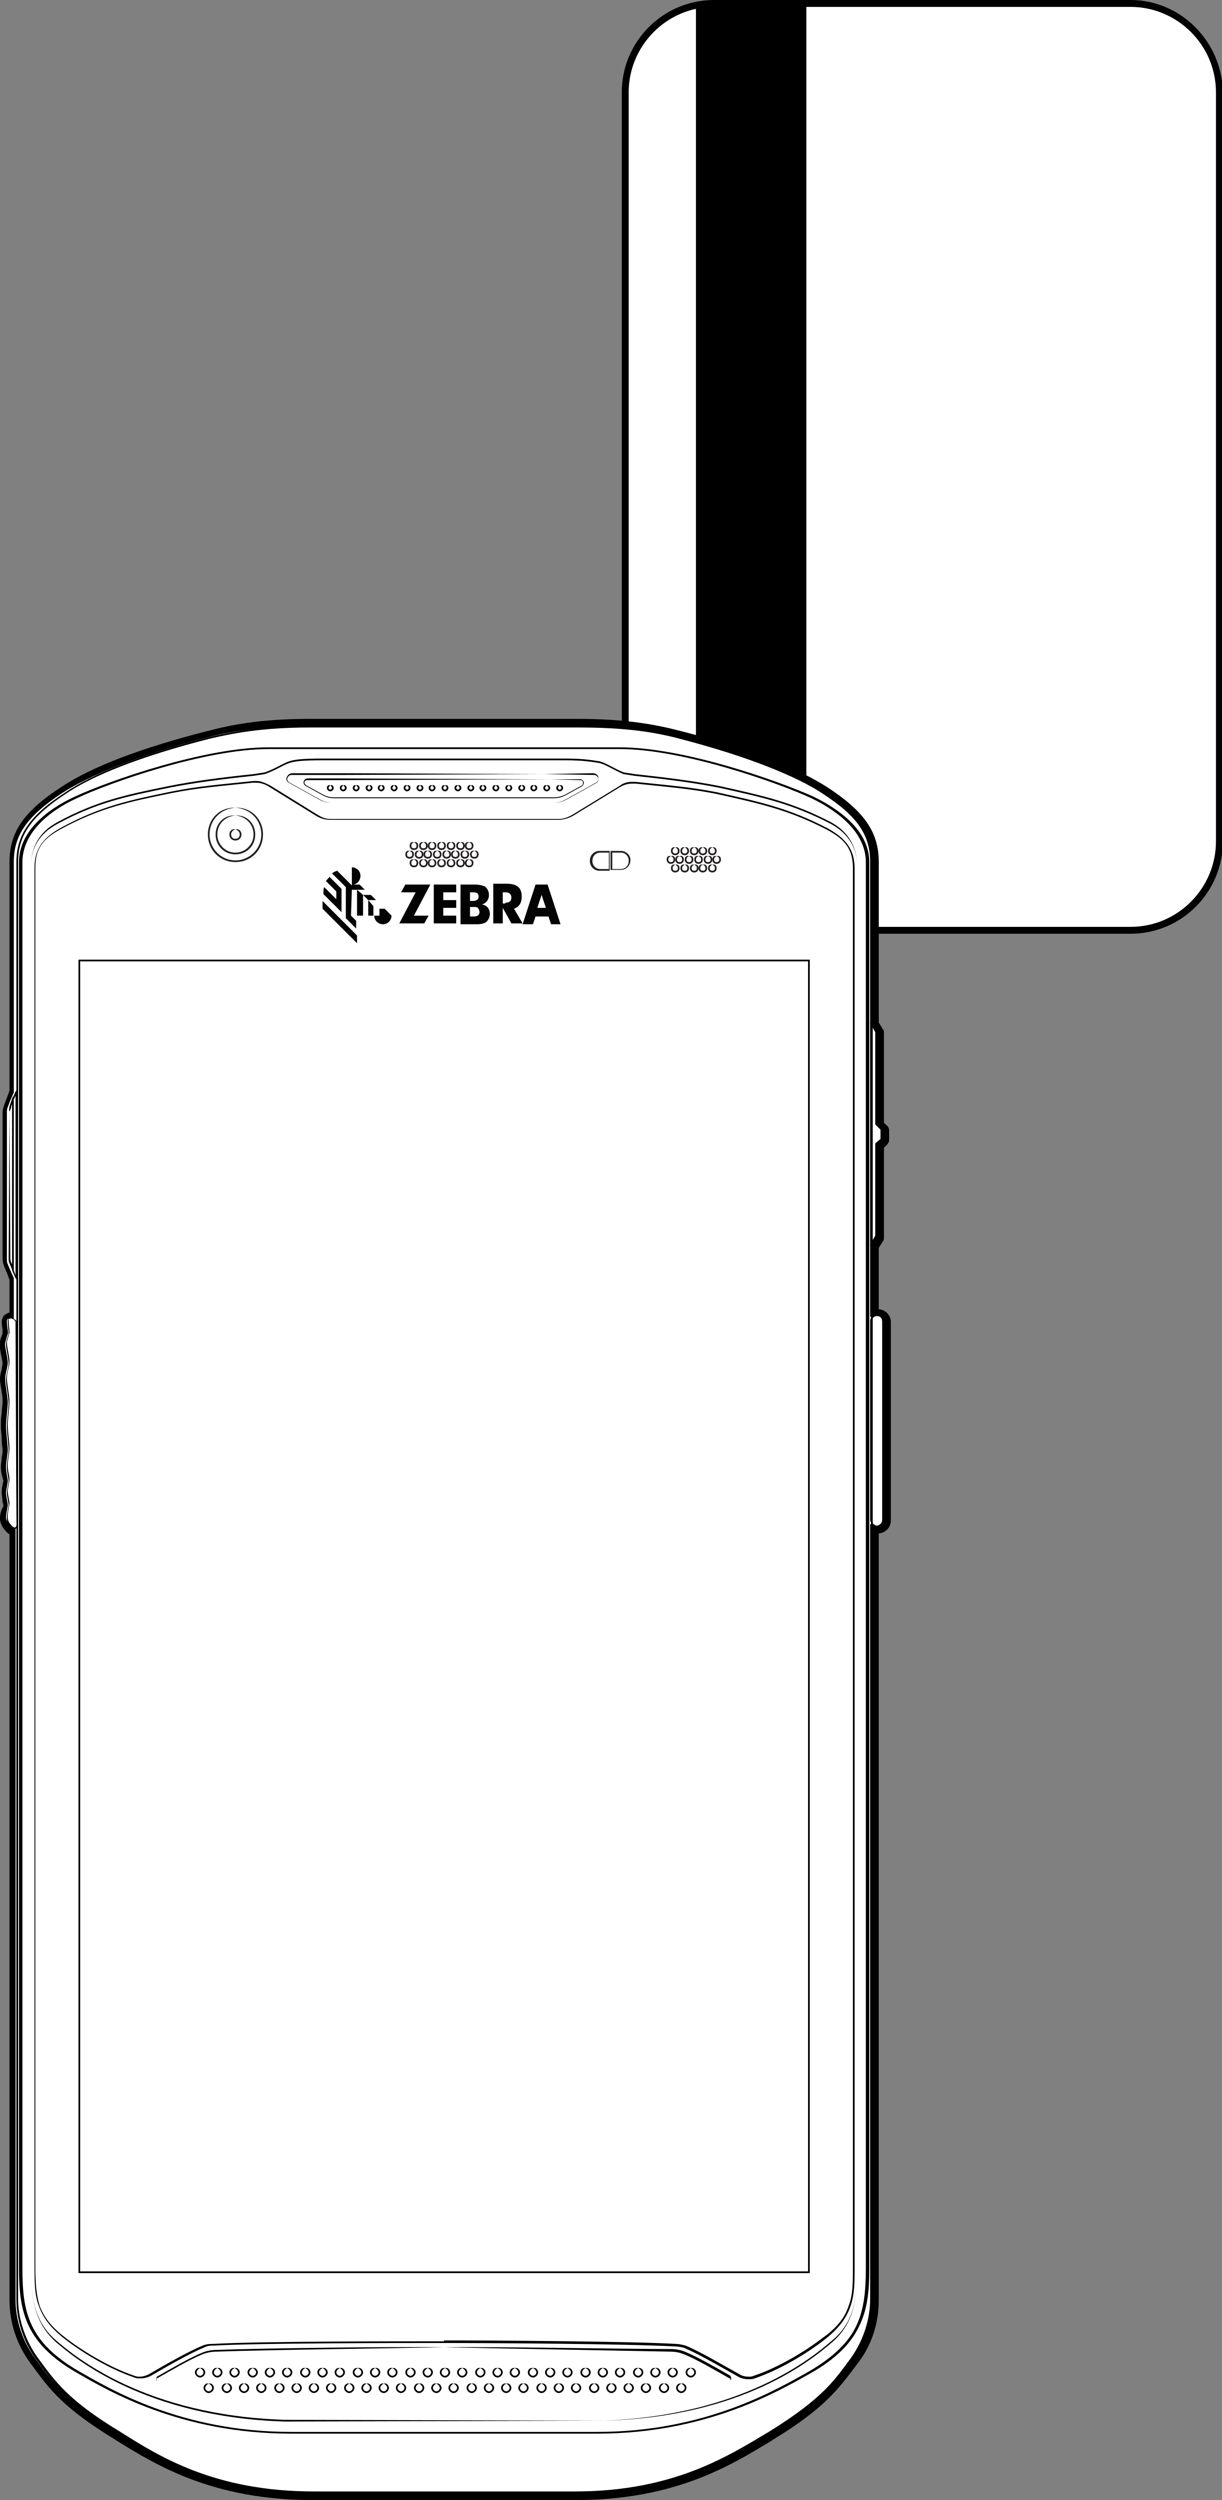 <?xml version="1.0" encoding="utf-8"?>
<!-- Generator: Adobe Illustrator 25.4.1, SVG Export Plug-In . SVG Version: 6.00 Build 0)  -->
<svg version="1.1" id="Layer_1" xmlns="http://www.w3.org/2000/svg" xmlns:xlink="http://www.w3.org/1999/xlink" x="0px" y="0px"
	 width="141.7px" height="289.7px" viewBox="0 0 141.7 289.7" style="enable-background:new 0 0 141.7 289.7;" xml:space="preserve"
	>
<rect x="0" y="0" width="141.7" height="289.7" fill="#808080" stroke="none"/>
<style type="text/css">
	.st0{fill:#FFFFFF;}
	.st1{fill:#030304;}
	.st2{fill:#231F20;}
	.st3{fill:#939598;}
</style>
<g>
	<path class="st0" d="M82.8,107.8c-5.7,0-10.3-4.6-10.3-10.3V10.7c0-5.7,4.6-10.3,10.3-10.3h48.3c5.7,0,10.3,4.6,10.3,10.3v86.8
		c0,5.7-4.6,10.3-10.3,10.3H82.8z"/>
	<path d="M131.1,0.8c5.4,0,9.9,4.4,9.9,9.9v86.8c0,5.4-4.4,9.9-9.9,9.9H82.8c-5.4,0-9.9-4.4-9.9-9.9V10.7c0-5.4,4.4-9.9,9.9-9.9
		H131.1 M131.1,0H82.8c-5.9,0-10.7,4.8-10.7,10.7v86.8c0,5.9,4.8,10.7,10.7,10.7h48.3c5.9,0,10.7-4.8,10.7-10.7V10.7
		C141.7,4.8,136.9,0,131.1,0z"/>
	<rect x="80.8" y="0.8" width="12.6" height="106.5"/>
	<polygon points="80.8,0.8 80.8,0.9 93.3,0.9 93.3,107.2 80.9,107.2 80.9,0.8 80.8,0.8 80.8,0.9 80.8,0.8 80.7,0.8 80.7,107.4 
		93.5,107.4 93.5,0.7 80.7,0.7 80.7,0.8 	"/>
	<path class="st0" d="M36.2,289.2c-11.4,0-17.9-4-22.5-6.9l-0.3-0.2c-5.8-3.6-7.4-5.8-9.3-8.3l-0.3-0.4c-1.5-2-2.3-4.5-2.3-7v-89
		c-0.5-0.2-1.1-0.9-1.1-1.5c0-0.4,0.1-0.8,0.2-1.1c0-0.2,0.1-0.3,0.1-0.4c0-0.1,0-0.3-0.1-0.5c-0.1-0.3-0.1-0.6-0.1-0.9
		c0-0.3,0.1-0.5,0.1-0.8c0.1-0.2,0.1-0.4,0.1-0.6c0-0.1,0-0.3-0.1-0.5c-0.1-0.3-0.2-0.6-0.2-1.1c0-0.4,0.1-0.8,0.1-1.2
		c0-0.3,0.1-0.6,0.1-0.9c0-0.3,0-0.7-0.1-1.2c-0.1-0.6-0.1-1.1-0.1-1.6c0-0.4,0.1-1,0.1-1.5c0.1-0.5,0.1-0.9,0.1-1.2
		s-0.1-0.8-0.1-1.3c-0.1-0.5-0.2-1-0.2-1.4s0.1-0.7,0.2-1.1c0.1-0.3,0.1-0.6,0.1-0.8c0-0.3-0.1-0.8-0.2-1.2c-0.1-0.6-0.2-1-0.1-1.2
		c0-0.2,0.1-0.5,0.2-0.7c0-0.1,0.1-0.3,0.1-0.4c0-0.1,0-0.3,0-0.4c0-0.3-0.1-0.6-0.1-1c0-0.5,0.3-0.7,0.7-0.7c0.1,0,0.1,0,0.2,0
		v-4.3l-0.6-1.5c-0.1-0.2-0.1-0.5-0.1-0.8v-17c0-0.3,0-0.5,0.1-0.7l0.6-1.6V99.9c0-3.3,1.6-5.6,5.8-8.4c3.5-2.3,9.4-4.5,16.9-6.4
		c2.6-0.7,6.1-1.4,11.7-1.4H67c5.6,0,9.1,0.7,11.7,1.4c7.5,1.9,13.3,4.1,16.9,6.4c4.2,2.7,5.8,5,5.8,8.4v18.6l0.6,0.9
		c0,0.1,0.1,0.1,0.1,0.2v10.5l0.5,0.4c0.1,0.1,0.1,0.2,0.1,0.3v1.1c0,0.1,0,0.2-0.1,0.3l-0.5,0.4v10.5c0,0.1,0,0.2-0.1,0.2l-0.6,0.9
		v7.7c0.1,0,0.2,0,0.3,0c0.6,0,1.1,0.5,1.1,1.1v23c0,0.6-0.5,1.1-1.1,1.1c-0.1,0-0.2,0-0.3,0v89.3c0,2.5-0.8,5-2.3,7l-0.3,0.4
		c-1.8,2.5-3.4,4.7-9.3,8.3l-0.3,0.2c-4.7,2.9-11.1,6.9-22.5,6.9H36.2z"/>
	<path d="M67,84.2c5.6,0,9,0.7,11.6,1.3c8.2,2.1,13.6,4.3,16.7,6.4c4.2,2.7,5.6,4.9,5.6,8v18.7l0.6,1v10.7l0.6,0.6v1.1l-0.6,0.5
		v10.7l-0.6,1v8.4c0.4-0.1,0.5-0.2,0.7-0.2c0.4,0,0.7,0.3,0.7,0.7v23c0,0.4-0.3,0.7-0.7,0.7c-0.2,0-0.3-0.1-0.7-0.2v89.8
		c0,2.4-0.8,4.8-2.2,6.8c-2,2.7-3.4,4.9-9.5,8.6c-4.6,2.9-11.1,7-22.7,7H36.2c-11.6,0-18-4.2-22.7-7C7.4,278,6,275.9,4,273.2
		c-1.4-2-2.2-4.3-2.2-6.8v-89.6c0,0.1-0.1,0.2-0.2,0.2c-0.3,0-0.9-0.7-0.9-1.1c0-0.6,0.2-1.2,0.2-1.5s-0.2-1-0.2-1.4s0.2-1,0.2-1.4
		s-0.2-0.9-0.2-1.6c0-0.7,0.2-1.4,0.2-2s-0.2-2-0.2-2.7c0-0.8,0.2-2.1,0.2-2.8s-0.3-2-0.3-2.7s0.3-1.3,0.3-1.9c0-0.6-0.4-2-0.3-2.3
		s0.2-0.8,0.3-1s-0.1-0.8-0.1-1.5c0-0.2,0.1-0.3,0.2-0.3c0.2,0,0.6,0.3,0.6,0.5v-5.2l-0.4-0.9l-0.3-0.7c-0.1-0.2-0.1-0.4-0.1-0.6
		v-17c0-0.2,0-0.4,0.1-0.6l0.3-0.8l0.4-0.9V99.9c0-3.1,1.5-5.3,5.6-8c3.1-2,8.6-4.3,16.7-6.4c2.6-0.7,6-1.3,11.6-1.3H67 M67,83.3
		H35.9c-5.7,0-9.1,0.7-11.8,1.4c-7.5,1.9-13.4,4.1-17,6.5c-4.3,2.8-6,5.2-6,8.7v26.5l-0.3,0.8L0.5,128c-0.1,0.3-0.2,0.6-0.2,0.9v17
		c0,0.3,0.1,0.6,0.2,0.9l0.3,0.7l0.3,0.8v3.8c-0.2,0-0.4,0.2-0.6,0.3c-0.1,0.1-0.3,0.4-0.3,0.8c0,0.4,0.1,0.8,0.1,1
		c0,0.1,0,0.2,0,0.3s-0.1,0.2-0.1,0.3C0.1,155,0,155.3,0,155.5c-0.1,0.3,0,0.7,0.1,1.4c0.1,0.4,0.2,0.9,0.2,1.1
		c0,0.2-0.1,0.4-0.1,0.7C0.1,159,0,159.4,0,159.8c0,0.4,0.1,0.9,0.2,1.5c0.1,0.5,0.1,0.9,0.1,1.2s-0.1,0.7-0.1,1.2
		c-0.1,0.6-0.1,1.1-0.1,1.6s0.1,1,0.1,1.6c0,0.4,0.1,0.9,0.1,1.1c0,0.2,0,0.5-0.1,0.8c0,0.4-0.1,0.8-0.1,1.2c0,0.5,0.1,0.9,0.2,1.2
		c0,0.2,0.1,0.3,0.1,0.4c0,0.1-0.1,0.3-0.1,0.5c-0.1,0.3-0.1,0.6-0.1,0.9c0,0.3,0.1,0.7,0.1,1c0,0.1,0.1,0.4,0.1,0.4s0,0.2-0.1,0.3
		C0.1,175.1,0,175.5,0,176c0,0.6,0.5,1.4,1.1,1.8v88.7c0,2.6,0.8,5.1,2.4,7.3l0.3,0.4c1.9,2.6,3.5,4.8,9.4,8.4l0.3,0.2
		c4.7,2.9,11.2,6.9,22.8,6.9h30.4c11.6,0,18-4,22.8-6.9l0.3-0.2c5.9-3.6,7.5-5.9,9.4-8.4l0.3-0.4c1.6-2.1,2.4-4.6,2.4-7.3v-88.8
		c0.8-0.1,1.4-0.7,1.4-1.5v-23c0-0.8-0.6-1.4-1.4-1.5v-7.1l0.5-0.8c0.1-0.1,0.1-0.3,0.1-0.4V133l0.3-0.3c0.2-0.2,0.3-0.4,0.3-0.6
		V131c0-0.2-0.1-0.5-0.3-0.6l-0.3-0.3v-10.4c0-0.2,0-0.3-0.1-0.4l-0.5-0.8V99.9c0-3.5-1.7-5.9-6-8.7c-3.6-2.3-9.5-4.6-17-6.5
		C76.2,84,72.7,83.3,67,83.3z"/>
	<path d="M66.7,288.8v0.1c11.6,0,18.1-4.2,22.8-7l0,0l0,0c6.1-3.8,7.5-5.9,9.5-8.6l0,0l0,0c1.4-2,2.2-4.3,2.2-6.9V99.9
		c0-3.2-1.5-5.4-5.7-8.1l0,0c-3.1-2-8.6-4.3-16.7-6.4l0,0l0,0c-2.6-0.7-6-1.3-11.6-1.3H35.9c-5.6,0-9,0.7-11.6,1.3l0,0l0,0
		c-8.2,2.1-13.6,4.3-16.7,6.4l0.1,0.1l-0.1-0.1c-4.2,2.7-5.7,5-5.7,8.1l0,166.5c0,2.4,0.8,4.9,2.2,6.9l0,0l0,0
		c2,2.7,3.4,4.9,9.5,8.6l0.1-0.1l-0.1,0.1c4.6,2.9,11.1,7,22.8,7h30.3V288.8v-0.1H36.4c-11.6,0-18-4.1-22.6-7l0,0l0,0
		c-6.1-3.7-7.5-5.9-9.5-8.6l-0.1,0.1l0.1-0.1c-1.4-2-2.2-4.4-2.2-6.7l0-166.5c0-3,1.4-5.2,5.5-7.9l0,0l0,0c3.1-2.1,8.5-4.3,16.7-6.4
		l0-0.1l0,0.1c2.6-0.6,6-1.3,11.6-1.3h31.3c5.6,0,9,0.6,11.6,1.3l0,0c8.1,2.1,13.6,4.4,16.7,6.4l0,0c4.1,2.7,5.5,4.8,5.5,7.9v166.5
		c0,2.5-0.8,4.7-2.2,6.7l0.1,0.1l-0.1-0.1c-2,2.7-3.4,4.8-9.5,8.6l0.1,0.1l-0.1-0.1c-4.7,2.8-11.1,7-22.6,7V288.8z"/>
	<path d="M69.3,281.9v0.1c12.7,0,21.1-5,24.7-7l0,0l0,0c3-1.7,4.7-3.5,5.6-5.4c1-2,1.2-4.1,1.2-6.7v-163c0-3.4-3-5.9-6.5-7.6l0,0
		l0,0c-4-1.8-15-5.7-22.4-5.7H31.1c-7.3,0-18.3,3.8-22.4,5.7l0.1,0.1l-0.1-0.1c-3.5,1.6-6.5,4.2-6.5,7.6l0,163c0,5,0.8,8.7,6.8,12.1
		l0,0h0c3.5,2,11.9,7,24.7,7h35.6V281.9v-0.1H33.7c-12.7,0-21-5-24.5-7l0,0c-5.9-3.4-6.6-6.9-6.6-11.9l0-163c0-3.2,2.8-5.8,6.3-7.4
		l0,0l0,0c4-1.9,15-5.7,22.2-5.7h40.8c7.3,0,18.3,3.9,22.2,5.7l0.1-0.1l-0.1,0.1c3.5,1.7,6.3,4.2,6.3,7.4v163c0,2.5-0.2,4.7-1.1,6.6
		c-0.9,1.9-2.6,3.6-5.5,5.3l0.1,0.1l-0.1-0.1c-3.6,2-11.9,7-24.5,7V281.9z"/>
	<path d="M70,280.5L70,280.5c16.2-0.4,24.3-7.2,26.5-9.1c2.9-2.5,2.9-5.8,2.9-9.5V100.4c0-2.2-1-4-3-5.1l0,0l0,0
		c-4.6-2.4-8-3.1-12.9-4.2l0,0l0,0c-3-0.6-6.2-1-9.9-1.4l0,0.1l0-0.1l-1.3-0.2l0,0.1l0-0.1c-1.2-0.5-2.2-1.2-2.9-1.3
		c-0.7-0.1-1.7-0.3-3.8-0.3H37.3c-2.1,0-3.1,0.1-3.7,0.3l0,0.1l0-0.1c-0.7,0.2-1.7,0.9-2.9,1.3l0,0.1l0-0.1l-1.3,0.2l0,0.1l0-0.1
		c-3.8,0.4-6.9,0.8-9.9,1.4l0,0c-4.9,1-8.3,1.7-12.9,4.2l0,0c-2,1.1-3,2.8-3,5.1v161.5c0,3.6,0,6.9,2.9,9.5l0,0l0,0
		c2.1,1.8,10.3,8.7,26.5,9.2l0,0L70,280.5L70,280.5L70,280.5L70,280.5l-37-0.1v0.1l0-0.1c-16.2-0.5-24.4-7.4-26.5-9.2l0,0
		c-2.9-2.5-2.9-5.7-2.9-9.3l0-161.5c0-2.2,1-3.8,3-4.9l0,0l0,0c4.6-2.5,8-3.2,12.9-4.2l0,0c3-0.6,6.1-1,9.9-1.4l0,0l1.3-0.2l0,0
		c1.2-0.4,2.2-1.1,2.9-1.3l0,0l0,0c0.6-0.2,1.6-0.3,3.7-0.3h28.3c2.1,0,3.1,0.2,3.8,0.3c0.7,0.1,1.7,0.8,2.9,1.3l0,0l1.3,0.2l0,0
		c3.7,0.4,6.9,0.8,9.9,1.4l0-0.1l0,0.1c4.9,1.1,8.3,1.8,12.9,4.2l0-0.1l0,0.1c2,1.1,3,2.8,3,4.9v161.5c0,3.7,0,6.9-2.9,9.3
		C94.3,273.1,86.2,279.9,70,280.5L70,280.5L70,280.5L70,280.5z"/>
	<path d="M51.5,271.4v0.1c5.5,0,21.6,0.1,26.8,0.4l0,0h0c0.4,0,0.8,0.1,1.2,0.2l0-0.1l-0.1,0.1c1.7,0.7,4.4,2.3,6.2,3.3l0.1-0.1
		l-0.1,0.1c0.3,0.2,0.8,0.3,1.2,0.3c0.2,0,0.5,0,0.7-0.1c3-1,6.2-3,8-4.4l-0.1-0.1l0.1,0.1c1.7-1.3,2.6-2.5,3.1-3.9
		c0.5-1.4,0.5-2.8,0.5-4.6c0-0.2,0-0.4,0-0.6V100.6c0-2.2-1.1-3.5-3.1-4.6l0,0l0,0c-4.6-2.4-8-3.1-12.9-4.2l0,0l0,0
		c-3-0.6-5.6-0.8-9.4-1.2l0,0.1l0-0.1c-0.1,0-0.3,0-0.4,0c-0.5,0-1,0.1-1.5,0.5l0,0l-5.4,3.3l0,0c-0.5,0.3-1.1,0.5-1.5,0.5h-4.4
		H42.7h-4.4c-0.6,0-1-0.2-1.5-0.5l-0.1,0.1l0.1-0.1l-5.5-3.4l0,0c-0.6-0.3-1.1-0.5-1.5-0.5c-0.2,0-0.3,0-0.4,0l0,0.1l0-0.1
		c-3.8,0.4-6.4,0.6-9.4,1.2l0,0c-4.9,1-8.3,1.7-12.9,4.2l0,0c-2,1.1-3.1,2.4-3.1,4.6V262c0,0.2,0,0.4,0,0.6c0,1.8,0,3.3,0.5,4.6
		c0.5,1.4,1.4,2.6,3.1,3.9l0.1-0.1l-0.1,0.1c1.8,1.4,5,3.4,8,4.4c0.2,0.1,0.5,0.1,0.7,0.1c0.4,0,0.8-0.1,1.2-0.3l0,0l0,0
		c1.7-1,4.5-2.6,6.2-3.3l0,0l0,0c0.4-0.2,0.7-0.2,1.1-0.2h0l0,0c5.2-0.3,21.2-0.3,26.8-0.3V271.4v-0.1c-5.6,0-21.6,0-26.8,0.3l0,0.1
		l0-0.1c-0.4,0-0.8,0-1.3,0.2l0.1,0.1l-0.1-0.1c-1.7,0.7-4.5,2.3-6.2,3.3l0.1,0.1l-0.1-0.1c-0.4,0.2-0.7,0.3-1.1,0.3
		c-0.2,0-0.4,0-0.6-0.1c-3-1-6.2-3-8-4.4l0,0l0,0c-1.7-1.3-2.5-2.4-3-3.7c-0.4-1.3-0.5-2.7-0.5-4.5c0-0.2,0-0.4,0-0.6V100.5
		c0-2.2,0.9-3.3,2.9-4.4l0,0c4.6-2.5,8-3.2,12.9-4.2l0,0c3-0.6,5.6-0.8,9.4-1.2l0,0l0,0c0.1,0,0.3,0,0.4,0c0.4,0,0.9,0.1,1.4,0.4
		l0.1-0.1l-0.1,0.1l5.5,3.4l0,0c0.5,0.3,1,0.5,1.7,0.5h4.4h17.7h4.4c0.5,0,1.2-0.2,1.7-0.5l5.4-3.3l-0.1-0.1l0.1,0.1
		c0.5-0.3,1-0.4,1.4-0.4c0.1,0,0.3,0,0.4,0l0,0l0,0c3.8,0.4,6.4,0.6,9.4,1.2l0-0.1l0,0.1c4.9,1.1,8.3,1.8,12.9,4.2l0.1-0.1l-0.1,0.1
		c2,1.1,2.9,2.2,2.9,4.4v161.5c0,0.2,0,0.4,0,0.6c0,1.8,0,3.3-0.5,4.5c-0.4,1.3-1.3,2.5-3,3.7l0,0l0,0c-1.8,1.4-5,3.4-8,4.4
		c-0.2,0.1-0.4,0.1-0.6,0.1c-0.4,0-0.8-0.1-1.1-0.3l0,0l0,0c-1.8-1-4.5-2.6-6.2-3.3l0,0l0,0c-0.4-0.1-0.8-0.2-1.2-0.2v0.1l0-0.1
		c-5.2-0.3-21.3-0.4-26.8-0.4V271.4z"/>
	<path d="M51.5,272L51.5,272c5.5,0.1,20.8,0.4,26.2,0.5l0,0h0c0.6,0,1.1,0.1,1.6,0.3c1.5,0.6,3.7,1.9,5.3,2.8l0-0.1l0,0l0.1,0.2
		l-0.1,0.1l0,0l0,0c-1.4,1.3-6.9,2.6-10.7,2.9l0,0l0,0c-5.3,0.5-15,0.6-20.2,0.6h-4.6c-5.1,0-14.9-0.1-20.2-0.6l0,0l0,0
		c-3.8-0.3-9.3-1.7-10.7-2.9l0,0.1l0,0l-0.1-0.2l0.1-0.2l0,0l0,0.1c1.6-0.9,3.8-2.2,5.3-2.8c0.5-0.2,1.1-0.3,1.6-0.3h0l0,0
		C30.7,272.3,46,272.1,51.5,272L51.5,272L51.5,272c-5.5-0.1-20.8,0.1-26.4,0.3l0,0.1l0-0.1c-0.5,0-1.1,0.1-1.6,0.3
		c-1.5,0.6-3.7,1.9-5.3,2.8l0,0l0,0l-0.1,0.2l0.1,0.2l0,0l0,0c1.4,1.2,6.9,2.6,10.7,2.9l0-0.1l0,0.1c5.3,0.5,15.1,0.6,20.2,0.6h4.6
		c5.2,0,14.9-0.1,20.2-0.6l0-0.1l0,0.1c3.8-0.3,9.3-1.6,10.7-2.9l0-0.1l0,0.1c0.1,0,0.2-0.1,0.2-0.2c0-0.1-0.1-0.2-0.1-0.3l0,0l0,0
		c-1.6-0.9-3.8-2.2-5.3-2.8c-0.5-0.2-1-0.3-1.6-0.3v0.1l0-0.1C72.3,272.2,57,271.9,51.5,272L51.5,272z"/>
	<path d="M63,89.7L63,89.7l5.9,0.1c0.3,0,0.5,0.3,0.5,0.5c0,0.2-0.1,0.3-0.2,0.4l0,0l-3.6,2l0,0.1l0-0.1c-0.4,0.2-0.8,0.3-1.2,0.3
		h-2h-22h-2c-0.4,0-0.8-0.1-1.2-0.3l0,0.1l0-0.1l-3.6-2l0,0.1l0-0.1c-0.2-0.1-0.3-0.3-0.3-0.4c0-0.2,0.2-0.5,0.5-0.5h5.9L63,89.7
		L63,89.7L63,89.7l-23.2-0.1h-5.9c-0.4,0-0.6,0.3-0.7,0.6c0,0.2,0.1,0.4,0.3,0.5l0,0l3.6,2l0,0c0.4,0.2,0.8,0.3,1.2,0.3h2h22h2
		c0.4,0,0.8-0.1,1.2-0.3l0,0l3.6-2l0-0.1l0,0.1c0.2-0.1,0.3-0.3,0.3-0.5c0-0.3-0.2-0.6-0.7-0.6L63,89.7L63,89.7z"/>
	<path d="M63.9,90.3L63.9,90.3l3.4,0.1c0.2,0,0.3,0.1,0.3,0.3c0,0.1,0,0.2-0.1,0.3l0,0.1l0-0.1l-2,1.1l0,0.1l0-0.1
		c-0.4,0.2-0.9,0.3-1.3,0.3h-2.7h-20h-2.7c-0.5,0-0.9-0.1-1.3-0.3l0,0.1l0-0.1l-2-1.1l0,0c-0.1-0.1-0.2-0.2-0.2-0.3
		c0-0.2,0.1-0.3,0.4-0.3H39L63.9,90.3L63.9,90.3L63.9,90.3L39,90.2h-3.3c-0.3,0-0.5,0.2-0.5,0.5c0,0.1,0.1,0.3,0.3,0.4l0-0.1l0,0.1
		l2,1.1l0,0c0.4,0.2,0.8,0.3,1.3,0.3h2.7h20h2.7c0.4,0,0.9-0.1,1.3-0.3l0,0l2-1.1l0,0c0.1-0.1,0.2-0.2,0.2-0.4
		c0-0.2-0.2-0.4-0.4-0.4L63.9,90.3L63.9,90.3z"/>
	<path class="st0" d="M1.1,128.8v17c0,0.2,0,0.4,0.1,0.6l0.3,0.7v-19.7l-0.3,0.8C1.2,128.4,1.1,128.6,1.1,128.8z"/>
	<path d="M1.1,128.8L1.1,128.8l-0.1,17c0,0.2,0,0.4,0.1,0.6l0.1,0l-0.1,0l0.3,0.7l0.1,0.3V127l-0.4,1.2v0
		C1.1,128.4,1,128.6,1.1,128.8L1.1,128.8L1.1,128.8c0.1-0.2,0.2-0.4,0.2-0.6H1.2l0.1,0l0.2-0.5v19l-0.2-0.4l0,0l0,0
		c-0.1-0.2-0.1-0.4-0.1-0.6L1.1,128.8L1.1,128.8z"/>
	<polygon class="st0" points="1.9,126.5 1.5,127.4 1.5,147.2 1.9,148.1 	"/>
	<polygon points="1.9,126.5 1.8,126.5 1.4,127.4 1.4,127.4 1.4,147.2 1.8,148.1 2,148.4 2,126.2 1.8,126.5 1.9,126.5 1.8,126.5 
		1.8,147.8 1.6,147.2 1.6,127.4 2,126.5 1.9,126.5 1.8,126.5 	"/>
	<path class="st0" d="M1.9,176.8v-23.5c0-0.3-0.9-0.9-0.9-0.2s0.2,1.2,0.1,1.5c-0.1,0.2-0.2,0.7-0.3,1s0.3,1.7,0.3,2.3
		s-0.3,1.2-0.3,1.9s0.3,2,0.3,2.7s-0.2,2-0.2,2.7c0,0.8,0.2,2.1,0.2,2.7c0,0.6-0.2,1.3-0.2,2s0.2,1.2,0.2,1.6c0,0.4-0.2,1-0.2,1.4
		s0.2,1.1,0.2,1.4s-0.2,0.9-0.2,1.5C0.8,176.6,1.9,177.6,1.9,176.8z"/>
	<path d="M1.9,176.8L1.9,176.8L2,153.3c0-0.1-0.1-0.3-0.3-0.4c-0.1-0.1-0.3-0.2-0.5-0.2L1,152.8c-0.1,0.1-0.1,0.2-0.1,0.3
		c0,0.6,0.1,1,0.1,1.3l0,0.2l0.1,0l-0.1,0c-0.1,0.2-0.2,0.7-0.3,1l0,0.2c0,0.5,0.3,1.6,0.3,2.2c0,0.6-0.3,1.2-0.3,1.9
		c0,0.7,0.3,2,0.3,2.7c0,0.7-0.2,2-0.2,2.7c0,0.8,0.2,2.1,0.2,2.7c0,0.6-0.2,1.3-0.2,2c0,0.7,0.2,1.2,0.2,1.6c0,0.4-0.2,1-0.2,1.4
		c0,0.4,0.2,1.1,0.2,1.4c0,0.3-0.2,0.9-0.2,1.5h0.1l-0.1,0l0,0.1c0,0.3,0.1,0.6,0.3,0.8c0.2,0.2,0.4,0.4,0.6,0.4l0.2-0.1
		C1.9,177,2,176.9,1.9,176.8L1.9,176.8L1.9,176.8C1.8,177,1.8,177,1.7,177c-0.1,0-0.3-0.1-0.5-0.4c-0.2-0.2-0.3-0.5-0.3-0.8l0-0.1
		l0,0v0c0-0.6,0.2-1.2,0.2-1.5c0-0.3-0.2-1-0.2-1.4c0-0.4,0.2-1,0.2-1.4c0-0.4-0.2-0.9-0.2-1.6c0-0.7,0.2-1.4,0.2-2
		c0-0.6-0.2-1.9-0.2-2.7c0-0.7,0.2-2,0.2-2.7c0-0.7-0.3-2-0.3-2.7c0-0.7,0.3-1.3,0.3-1.9c0-0.6-0.3-1.7-0.3-2.2l0-0.1
		c0.1-0.3,0.2-0.8,0.3-1l0,0l0,0l0-0.2c0-0.3-0.1-0.7-0.1-1.3c0-0.2,0.1-0.3,0.2-0.3c0.1,0,0.3,0.1,0.4,0.2c0.1,0.1,0.2,0.2,0.2,0.3
		L1.9,176.8L1.9,176.8z"/>
	<path d="M101.7,176.8L101.7,176.8c-0.4-0.1-0.6-0.3-0.6-0.7v-23c0-0.4,0.3-0.6,0.6-0.6c0.4,0,0.6,0.3,0.6,0.6v23
		C102.3,176.5,102.1,176.7,101.7,176.8L101.7,176.8L101.7,176.8c0.4,0.1,0.8-0.3,0.8-0.7v-23c0-0.4-0.3-0.8-0.8-0.8
		c-0.4,0-0.8,0.3-0.8,0.8v23C100.9,176.5,101.3,176.9,101.7,176.8L101.7,176.8z"/>
	<polygon points="101,144.2 101.1,144.2 101.7,143.2 101.7,132.5 102.3,132 102.4,131.9 102.4,130.9 102.4,130.9 101.7,130.3 
		101.7,119.6 100.9,118.4 100.9,144.4 101.1,144.2 101,144.2 101.1,144.2 101.1,118.8 101.5,119.6 101.5,130.3 102.2,130.9 
		102.2,131.9 101.6,132.4 101.5,132.5 101.5,143.2 100.9,144.2 101,144.2 101.1,144.2 	"/>
	<path d="M23.2,274.4L23.2,274.4c0.2,0.1,0.4,0.3,0.4,0.5c0,0.2-0.2,0.4-0.4,0.4c-0.2,0-0.4-0.2-0.4-0.4
		C22.8,274.7,23,274.5,23.2,274.4L23.2,274.4L23.2,274.4c-0.3-0.1-0.6,0.2-0.6,0.5c0,0.3,0.3,0.6,0.6,0.6c0.3,0,0.6-0.3,0.6-0.6
		C23.8,274.6,23.5,274.3,23.2,274.4L23.2,274.4z"/>
	<path d="M25.2,274.4L25.2,274.4c0.2,0.1,0.4,0.3,0.4,0.5c0,0.2-0.2,0.4-0.4,0.4c-0.2,0-0.4-0.2-0.4-0.4
		C24.8,274.7,25,274.5,25.2,274.4L25.2,274.4L25.2,274.4c-0.3-0.1-0.6,0.2-0.6,0.5c0,0.3,0.3,0.6,0.6,0.6c0.3,0,0.6-0.3,0.6-0.6
		C25.8,274.6,25.5,274.3,25.2,274.4L25.2,274.4z"/>
	<path d="M27.2,274.4L27.2,274.4c0.2,0.1,0.4,0.3,0.4,0.5c0,0.2-0.2,0.4-0.4,0.4c-0.2,0-0.4-0.2-0.4-0.4
		C26.8,274.7,27,274.5,27.2,274.4L27.2,274.4L27.2,274.4c-0.3-0.1-0.6,0.2-0.6,0.5c0,0.3,0.3,0.6,0.6,0.6c0.3,0,0.6-0.3,0.6-0.6
		C27.8,274.6,27.5,274.3,27.2,274.4L27.2,274.4z"/>
	<path d="M29.3,274.4L29.3,274.4c0.2,0.1,0.4,0.3,0.4,0.5c0,0.2-0.2,0.4-0.4,0.4c-0.2,0-0.4-0.2-0.4-0.4
		C28.9,274.7,29.1,274.5,29.3,274.4L29.3,274.4L29.3,274.4c-0.3-0.1-0.6,0.2-0.6,0.5c0,0.3,0.3,0.6,0.6,0.6c0.3,0,0.6-0.3,0.6-0.6
		C29.9,274.6,29.6,274.3,29.3,274.4L29.3,274.4z"/>
	<path d="M31.3,274.4L31.3,274.4c0.2,0.1,0.4,0.3,0.4,0.5c0,0.2-0.2,0.4-0.4,0.4c-0.2,0-0.4-0.2-0.4-0.4
		C30.9,274.7,31.1,274.5,31.3,274.4L31.3,274.4L31.3,274.4c-0.3-0.1-0.6,0.2-0.6,0.5c0,0.3,0.3,0.6,0.6,0.6c0.3,0,0.6-0.3,0.6-0.6
		C31.9,274.6,31.6,274.3,31.3,274.4L31.3,274.4z"/>
	<path d="M33.3,274.4L33.3,274.4c0.2,0.1,0.4,0.3,0.4,0.5c0,0.2-0.2,0.4-0.4,0.4c-0.2,0-0.4-0.2-0.4-0.4
		C32.9,274.7,33.1,274.5,33.3,274.4L33.3,274.4L33.3,274.4c-0.3-0.1-0.6,0.2-0.6,0.5c0,0.3,0.3,0.6,0.6,0.6c0.3,0,0.6-0.3,0.6-0.6
		C33.9,274.6,33.6,274.3,33.3,274.4L33.3,274.4z"/>
	<path d="M35.4,274.4L35.4,274.4c0.2,0.1,0.4,0.3,0.4,0.5c0,0.2-0.2,0.4-0.4,0.4c-0.2,0-0.4-0.2-0.4-0.4
		C35,274.7,35.2,274.5,35.4,274.4L35.4,274.4L35.4,274.4c-0.3-0.1-0.6,0.2-0.6,0.5c0,0.3,0.3,0.6,0.6,0.6c0.3,0,0.6-0.3,0.6-0.6
		C36,274.6,35.7,274.3,35.4,274.4L35.4,274.4z"/>
	<path d="M37.4,274.4L37.4,274.4c0.2,0.1,0.4,0.3,0.4,0.5c0,0.2-0.2,0.4-0.4,0.4c-0.2,0-0.4-0.2-0.4-0.4
		C37,274.7,37.2,274.5,37.4,274.4L37.4,274.4L37.4,274.4c-0.3-0.1-0.6,0.2-0.6,0.5c0,0.3,0.3,0.6,0.6,0.6c0.3,0,0.6-0.3,0.6-0.6
		C38,274.6,37.7,274.3,37.4,274.4L37.4,274.4z"/>
	<path d="M39.4,274.4L39.4,274.4c0.2,0.1,0.4,0.3,0.4,0.5c0,0.2-0.2,0.4-0.4,0.4c-0.2,0-0.4-0.2-0.4-0.4
		C39,274.7,39.2,274.5,39.4,274.4L39.4,274.4L39.4,274.4c-0.3-0.1-0.6,0.2-0.6,0.5c0,0.3,0.3,0.6,0.6,0.6c0.3,0,0.6-0.3,0.6-0.6
		C40,274.6,39.7,274.3,39.4,274.4L39.4,274.4z"/>
	<path d="M41.5,274.4L41.5,274.4c0.2,0.1,0.4,0.3,0.4,0.5c0,0.2-0.2,0.4-0.4,0.4c-0.2,0-0.4-0.2-0.4-0.4
		C41.1,274.7,41.3,274.5,41.5,274.4L41.5,274.4L41.5,274.4c-0.3-0.1-0.6,0.2-0.6,0.5c0,0.3,0.3,0.6,0.6,0.6c0.3,0,0.6-0.3,0.6-0.6
		C42.1,274.6,41.8,274.3,41.5,274.4L41.5,274.4z"/>
	<path d="M43.5,274.4L43.5,274.4c0.2,0.1,0.4,0.3,0.4,0.5c0,0.2-0.2,0.4-0.4,0.4c-0.2,0-0.4-0.2-0.4-0.4
		C43.1,274.7,43.3,274.5,43.5,274.4L43.5,274.4L43.5,274.4c-0.3-0.1-0.6,0.2-0.6,0.5c0,0.3,0.3,0.6,0.6,0.6c0.3,0,0.6-0.3,0.6-0.6
		C44.1,274.6,43.8,274.3,43.5,274.4L43.5,274.4z"/>
	<path d="M45.5,274.4L45.5,274.4c0.2,0.1,0.4,0.3,0.4,0.5c0,0.2-0.2,0.4-0.4,0.4c-0.2,0-0.4-0.2-0.4-0.4
		C45.1,274.7,45.3,274.5,45.5,274.4L45.5,274.4L45.5,274.4c-0.3-0.1-0.6,0.2-0.6,0.5c0,0.3,0.3,0.6,0.6,0.6c0.3,0,0.6-0.3,0.6-0.6
		C46.1,274.6,45.8,274.3,45.5,274.4L45.5,274.4z"/>
	<path d="M47.6,274.4L47.6,274.4c0.2,0.1,0.4,0.3,0.4,0.5c0,0.2-0.2,0.4-0.4,0.4c-0.2,0-0.4-0.2-0.4-0.4
		C47.2,274.7,47.4,274.5,47.6,274.4L47.6,274.4L47.6,274.4c-0.3-0.1-0.6,0.2-0.6,0.5c0,0.3,0.3,0.6,0.6,0.6c0.3,0,0.6-0.3,0.6-0.6
		C48.2,274.6,47.9,274.3,47.6,274.4L47.6,274.4z"/>
	<path d="M49.6,274.4L49.6,274.4c0.2,0.1,0.4,0.3,0.4,0.5c0,0.2-0.2,0.4-0.4,0.4c-0.2,0-0.4-0.2-0.4-0.4
		C49.2,274.7,49.4,274.5,49.6,274.4L49.6,274.4L49.6,274.4c-0.3-0.1-0.6,0.2-0.6,0.5c0,0.3,0.3,0.6,0.6,0.6c0.3,0,0.6-0.3,0.6-0.6
		C50.2,274.6,49.9,274.3,49.6,274.4L49.6,274.4z"/>
	<path d="M51.6,274.4L51.6,274.4c0.2,0.1,0.4,0.3,0.4,0.5c0,0.2-0.2,0.4-0.4,0.4c-0.2,0-0.4-0.2-0.4-0.4
		C51.2,274.7,51.4,274.5,51.6,274.4L51.6,274.4L51.6,274.4c-0.3-0.1-0.6,0.2-0.6,0.5c0,0.3,0.3,0.6,0.6,0.6c0.3,0,0.6-0.3,0.6-0.6
		C52.2,274.6,51.9,274.3,51.6,274.4L51.6,274.4z"/>
	<path d="M53.6,274.4L53.6,274.4c0.2,0.1,0.4,0.3,0.4,0.5c0,0.2-0.2,0.4-0.4,0.4c-0.2,0-0.4-0.2-0.4-0.4
		C53.2,274.7,53.4,274.5,53.6,274.4L53.6,274.4L53.6,274.4c-0.3-0.1-0.6,0.2-0.6,0.5c0,0.3,0.3,0.6,0.6,0.6c0.3,0,0.6-0.3,0.6-0.6
		C54.2,274.6,53.9,274.3,53.6,274.4L53.6,274.4z"/>
	<path d="M55.7,274.4L55.7,274.4c0.2,0.1,0.4,0.3,0.4,0.5c0,0.2-0.2,0.4-0.4,0.4c-0.2,0-0.4-0.2-0.4-0.4
		C55.3,274.7,55.5,274.5,55.7,274.4L55.7,274.4L55.7,274.4c-0.3-0.1-0.6,0.2-0.6,0.5c0,0.3,0.3,0.6,0.6,0.6c0.3,0,0.6-0.3,0.6-0.6
		C56.3,274.6,56,274.3,55.7,274.4L55.7,274.4z"/>
	<path d="M57.7,274.4L57.7,274.4c0.2,0.1,0.4,0.3,0.4,0.5c0,0.2-0.2,0.4-0.4,0.4c-0.2,0-0.4-0.2-0.4-0.4
		C57.3,274.7,57.5,274.5,57.7,274.4L57.7,274.4L57.7,274.4c-0.3-0.1-0.6,0.2-0.6,0.5c0,0.3,0.3,0.6,0.6,0.6c0.3,0,0.6-0.3,0.6-0.6
		C58.3,274.6,58,274.3,57.7,274.4L57.7,274.4z"/>
	<path d="M59.7,274.4L59.7,274.4c0.2,0.1,0.4,0.3,0.4,0.5c0,0.2-0.2,0.4-0.4,0.4c-0.2,0-0.4-0.2-0.4-0.4
		C59.3,274.7,59.5,274.5,59.7,274.4L59.7,274.4L59.7,274.4c-0.3-0.1-0.6,0.2-0.6,0.5c0,0.3,0.3,0.6,0.6,0.6c0.3,0,0.6-0.3,0.6-0.6
		C60.3,274.6,60,274.3,59.7,274.4L59.7,274.4z"/>
	<path d="M61.8,274.4L61.8,274.4c0.2,0.1,0.4,0.3,0.4,0.5c0,0.2-0.2,0.4-0.4,0.4c-0.2,0-0.4-0.2-0.4-0.4
		C61.4,274.7,61.6,274.5,61.8,274.4L61.8,274.4L61.8,274.4c-0.3-0.1-0.6,0.2-0.6,0.5c0,0.3,0.3,0.6,0.6,0.6c0.3,0,0.6-0.3,0.6-0.6
		C62.4,274.6,62.1,274.3,61.8,274.4L61.8,274.4z"/>
	<path d="M63.8,274.4L63.8,274.4c0.2,0.1,0.4,0.3,0.4,0.5c0,0.2-0.2,0.4-0.4,0.4c-0.2,0-0.4-0.2-0.4-0.4
		C63.4,274.7,63.6,274.5,63.8,274.4L63.8,274.4L63.8,274.4c-0.3-0.1-0.6,0.2-0.6,0.5c0,0.3,0.3,0.6,0.6,0.6c0.3,0,0.6-0.3,0.6-0.6
		C64.4,274.6,64.1,274.3,63.8,274.4L63.8,274.4z"/>
	<path d="M65.8,274.4L65.8,274.4c0.2,0.1,0.4,0.3,0.4,0.5c0,0.2-0.2,0.4-0.4,0.4c-0.2,0-0.4-0.2-0.4-0.4
		C65.4,274.7,65.6,274.5,65.8,274.4L65.8,274.4L65.8,274.4c-0.3-0.1-0.6,0.2-0.6,0.5c0,0.3,0.3,0.6,0.6,0.6c0.3,0,0.6-0.3,0.6-0.6
		C66.4,274.6,66.1,274.3,65.8,274.4L65.8,274.4z"/>
	<path d="M67.9,274.4L67.9,274.4c0.2,0.1,0.4,0.3,0.4,0.5c0,0.2-0.2,0.4-0.4,0.4c-0.2,0-0.4-0.2-0.4-0.4
		C67.5,274.7,67.7,274.5,67.9,274.4L67.9,274.4L67.9,274.4c-0.3-0.1-0.6,0.2-0.6,0.5c0,0.3,0.3,0.6,0.6,0.6c0.3,0,0.6-0.3,0.6-0.6
		C68.5,274.6,68.2,274.3,67.9,274.4L67.9,274.4z"/>
	<path d="M69.9,274.4L69.9,274.4c0.2,0.1,0.4,0.3,0.4,0.5c0,0.2-0.2,0.4-0.4,0.4c-0.2,0-0.4-0.2-0.4-0.4
		C69.5,274.7,69.7,274.5,69.9,274.4L69.9,274.4L69.9,274.4c-0.3-0.1-0.6,0.2-0.6,0.5c0,0.3,0.3,0.6,0.6,0.6c0.3,0,0.6-0.3,0.6-0.6
		C70.5,274.6,70.2,274.3,69.9,274.4L69.9,274.4z"/>
	<path d="M71.9,274.4L71.9,274.4c0.2,0.1,0.4,0.3,0.4,0.5c0,0.2-0.2,0.4-0.4,0.4c-0.2,0-0.4-0.2-0.4-0.4
		C71.5,274.7,71.7,274.5,71.9,274.4L71.9,274.4L71.9,274.4c-0.3-0.1-0.6,0.2-0.6,0.5c0,0.3,0.3,0.6,0.6,0.6c0.3,0,0.6-0.3,0.6-0.6
		C72.5,274.6,72.2,274.3,71.9,274.4L71.9,274.4z"/>
	<path d="M74,274.4L74,274.4c0.2,0.1,0.4,0.3,0.4,0.5c0,0.2-0.2,0.4-0.4,0.4c-0.2,0-0.4-0.2-0.4-0.4C73.6,274.7,73.8,274.5,74,274.4
		L74,274.4L74,274.4c-0.3-0.1-0.6,0.2-0.6,0.5c0,0.3,0.3,0.6,0.6,0.6c0.3,0,0.6-0.3,0.6-0.6C74.6,274.6,74.3,274.3,74,274.4
		L74,274.4z"/>
	<path d="M76,274.4L76,274.4c0.2,0.1,0.4,0.3,0.4,0.5c0,0.2-0.2,0.4-0.4,0.4c-0.2,0-0.4-0.2-0.4-0.4C75.6,274.7,75.8,274.5,76,274.4
		L76,274.4L76,274.4c-0.3-0.1-0.6,0.2-0.6,0.5c0,0.3,0.3,0.6,0.6,0.6c0.3,0,0.6-0.3,0.6-0.6C76.6,274.6,76.3,274.3,76,274.4
		L76,274.4z"/>
	<path d="M78,274.4L78,274.4c0.2,0.1,0.4,0.3,0.4,0.5c0,0.2-0.2,0.4-0.4,0.4c-0.2,0-0.4-0.2-0.4-0.4C77.6,274.7,77.8,274.5,78,274.4
		L78,274.4L78,274.4c-0.3-0.1-0.6,0.2-0.6,0.5c0,0.3,0.3,0.6,0.6,0.6c0.3,0,0.6-0.3,0.6-0.6C78.6,274.6,78.3,274.3,78,274.4
		L78,274.4z"/>
	<path d="M80.1,274.4L80.1,274.4c0.2,0.1,0.4,0.3,0.4,0.5c0,0.2-0.2,0.4-0.4,0.4c-0.2,0-0.4-0.2-0.4-0.4
		C79.7,274.7,79.9,274.5,80.1,274.4L80.1,274.4L80.1,274.4c-0.3-0.1-0.6,0.2-0.6,0.5c0,0.3,0.3,0.6,0.6,0.6c0.3,0,0.6-0.3,0.6-0.6
		C80.7,274.6,80.4,274.3,80.1,274.4L80.1,274.4z"/>
	<path d="M24.2,276.2L24.2,276.2c0.2,0.1,0.4,0.3,0.4,0.5c0,0.2-0.2,0.4-0.4,0.4c-0.2,0-0.4-0.2-0.4-0.4
		C23.8,276.5,24,276.3,24.2,276.2L24.2,276.2L24.2,276.2c-0.3-0.1-0.6,0.2-0.6,0.5c0,0.3,0.3,0.6,0.6,0.6c0.3,0,0.6-0.3,0.6-0.6
		C24.8,276.4,24.5,276.1,24.2,276.2L24.2,276.2z"/>
	<path d="M26.3,276.2L26.3,276.2c0.2,0.1,0.4,0.3,0.4,0.5c0,0.2-0.2,0.4-0.4,0.4c-0.2,0-0.4-0.2-0.4-0.4
		C25.9,276.5,26.1,276.3,26.3,276.2L26.3,276.2L26.3,276.2c-0.3-0.1-0.6,0.2-0.6,0.5c0,0.3,0.3,0.6,0.6,0.6c0.3,0,0.6-0.3,0.6-0.6
		C26.9,276.4,26.6,276.1,26.3,276.2L26.3,276.2z"/>
	<path d="M28.3,276.2L28.3,276.2c0.2,0.1,0.4,0.3,0.4,0.5c0,0.2-0.2,0.4-0.4,0.4c-0.2,0-0.4-0.2-0.4-0.4
		C27.9,276.5,28.1,276.3,28.3,276.2L28.3,276.2L28.3,276.2c-0.3-0.1-0.6,0.2-0.6,0.5c0,0.3,0.3,0.6,0.6,0.6c0.3,0,0.6-0.3,0.6-0.6
		C28.9,276.4,28.6,276.1,28.3,276.2L28.3,276.2z"/>
	<path d="M30.3,276.2L30.3,276.2c0.2,0.1,0.4,0.3,0.4,0.5c0,0.2-0.2,0.4-0.4,0.4c-0.2,0-0.4-0.2-0.4-0.4
		C29.9,276.5,30.1,276.3,30.3,276.2L30.3,276.2L30.3,276.2c-0.3-0.1-0.6,0.2-0.6,0.5c0,0.3,0.3,0.6,0.6,0.6c0.3,0,0.6-0.3,0.6-0.6
		C30.9,276.4,30.6,276.1,30.3,276.2L30.3,276.2z"/>
	<path d="M32.4,276.2L32.4,276.2c0.2,0.1,0.4,0.3,0.4,0.5c0,0.2-0.2,0.4-0.4,0.4c-0.2,0-0.4-0.2-0.4-0.4
		C32,276.5,32.2,276.3,32.4,276.2L32.4,276.2L32.4,276.2c-0.3-0.1-0.6,0.2-0.6,0.5c0,0.3,0.3,0.6,0.6,0.6c0.3,0,0.6-0.3,0.6-0.6
		C33,276.4,32.7,276.1,32.4,276.2L32.4,276.2z"/>
	<path d="M34.4,276.2L34.4,276.2c0.2,0.1,0.4,0.3,0.4,0.5c0,0.2-0.2,0.4-0.4,0.4c-0.2,0-0.4-0.2-0.4-0.4
		C34,276.5,34.2,276.3,34.4,276.2L34.4,276.2L34.4,276.2c-0.3-0.1-0.6,0.2-0.6,0.5c0,0.3,0.3,0.6,0.6,0.6c0.3,0,0.6-0.3,0.6-0.6
		C35,276.4,34.7,276.1,34.4,276.2L34.4,276.2z"/>
	<path d="M36.4,276.2L36.4,276.2c0.2,0.1,0.4,0.3,0.4,0.5c0,0.2-0.2,0.4-0.4,0.4c-0.2,0-0.4-0.2-0.4-0.4
		C36,276.5,36.2,276.3,36.4,276.2L36.4,276.2L36.4,276.2c-0.3-0.1-0.6,0.2-0.6,0.5c0,0.3,0.3,0.6,0.6,0.6c0.3,0,0.6-0.3,0.6-0.6
		C37,276.4,36.7,276.1,36.4,276.2L36.4,276.2z"/>
	<path d="M38.4,276.2L38.4,276.2c0.2,0.1,0.4,0.3,0.4,0.5c0,0.2-0.2,0.4-0.4,0.4c-0.2,0-0.4-0.2-0.4-0.4
		C38,276.5,38.2,276.3,38.4,276.2L38.4,276.2L38.4,276.2c-0.3-0.1-0.6,0.2-0.6,0.5c0,0.3,0.3,0.6,0.6,0.6c0.3,0,0.6-0.3,0.6-0.6
		C39,276.4,38.7,276.1,38.4,276.2L38.4,276.2z"/>
	<path d="M40.5,276.2L40.5,276.2c0.2,0.1,0.4,0.3,0.4,0.5c0,0.2-0.2,0.4-0.4,0.4c-0.2,0-0.4-0.2-0.4-0.4
		C40.1,276.5,40.3,276.3,40.5,276.2L40.5,276.2L40.5,276.2c-0.3-0.1-0.6,0.2-0.6,0.5c0,0.3,0.3,0.6,0.6,0.6c0.3,0,0.6-0.3,0.6-0.6
		C41.1,276.4,40.8,276.1,40.5,276.2L40.5,276.2z"/>
	<path d="M42.5,276.2L42.5,276.2c0.2,0.1,0.4,0.3,0.4,0.5c0,0.2-0.2,0.4-0.4,0.4c-0.2,0-0.4-0.2-0.4-0.4
		C42.1,276.5,42.3,276.3,42.5,276.2L42.5,276.2L42.5,276.2c-0.3-0.1-0.6,0.2-0.6,0.5c0,0.3,0.3,0.6,0.6,0.6c0.3,0,0.6-0.3,0.6-0.6
		C43.1,276.4,42.8,276.1,42.5,276.2L42.5,276.2z"/>
	<path d="M44.5,276.2L44.5,276.2c0.2,0.1,0.4,0.3,0.4,0.5c0,0.2-0.2,0.4-0.4,0.4c-0.2,0-0.4-0.2-0.4-0.4
		C44.1,276.5,44.3,276.3,44.5,276.2L44.5,276.2L44.5,276.2c-0.3-0.1-0.6,0.2-0.6,0.5c0,0.3,0.3,0.6,0.6,0.6c0.3,0,0.6-0.3,0.6-0.6
		C45.1,276.4,44.8,276.1,44.5,276.2L44.5,276.2z"/>
	<path d="M46.5,276.2L46.5,276.2c0.2,0.1,0.4,0.3,0.4,0.5c0,0.2-0.2,0.4-0.4,0.4c-0.2,0-0.4-0.2-0.4-0.4
		C46.1,276.5,46.3,276.3,46.5,276.2L46.5,276.2L46.5,276.2c-0.3-0.1-0.6,0.2-0.6,0.5c0,0.3,0.3,0.6,0.6,0.6c0.3,0,0.6-0.3,0.6-0.6
		C47.1,276.4,46.8,276.1,46.5,276.2L46.5,276.2z"/>
	<path d="M48.6,276.2L48.6,276.2c0.2,0.1,0.4,0.3,0.4,0.5c0,0.2-0.2,0.4-0.4,0.4c-0.2,0-0.4-0.2-0.4-0.4
		C48.2,276.5,48.4,276.3,48.6,276.2L48.6,276.2L48.6,276.2c-0.3-0.1-0.6,0.2-0.6,0.5c0,0.3,0.3,0.6,0.6,0.6c0.3,0,0.6-0.3,0.6-0.6
		C49.2,276.4,48.9,276.1,48.6,276.2L48.6,276.2z"/>
	<path d="M50.6,276.2L50.6,276.2c0.2,0.1,0.4,0.3,0.4,0.5c0,0.2-0.2,0.4-0.4,0.4c-0.2,0-0.4-0.2-0.4-0.4
		C50.2,276.5,50.4,276.3,50.6,276.2L50.6,276.2L50.6,276.2c-0.3-0.1-0.6,0.2-0.6,0.5c0,0.3,0.3,0.6,0.6,0.6c0.3,0,0.6-0.3,0.6-0.6
		C51.2,276.4,50.9,276.1,50.6,276.2L50.6,276.2z"/>
	<path d="M52.6,276.2L52.6,276.2c0.2,0.1,0.4,0.3,0.4,0.5c0,0.2-0.2,0.4-0.4,0.4c-0.2,0-0.4-0.2-0.4-0.4
		C52.2,276.5,52.4,276.3,52.6,276.2L52.6,276.2L52.6,276.2c-0.3-0.1-0.6,0.2-0.6,0.5c0,0.3,0.3,0.6,0.6,0.6c0.3,0,0.6-0.3,0.6-0.6
		C53.2,276.4,52.9,276.1,52.6,276.2L52.6,276.2z"/>
	<path d="M54.7,276.2L54.7,276.2c0.2,0.1,0.4,0.3,0.4,0.5c0,0.2-0.2,0.4-0.4,0.4c-0.2,0-0.4-0.2-0.4-0.4
		C54.3,276.5,54.5,276.3,54.7,276.2L54.7,276.2L54.7,276.2c-0.3-0.1-0.6,0.2-0.6,0.5c0,0.3,0.3,0.6,0.6,0.6c0.3,0,0.6-0.3,0.6-0.6
		C55.3,276.4,55,276.1,54.7,276.2L54.7,276.2z"/>
	<path d="M56.7,276.2L56.7,276.2c0.2,0.1,0.4,0.3,0.4,0.5c0,0.2-0.2,0.4-0.4,0.4c-0.2,0-0.4-0.2-0.4-0.4
		C56.3,276.5,56.5,276.3,56.7,276.2L56.7,276.2L56.7,276.2c-0.3-0.1-0.6,0.2-0.6,0.5c0,0.3,0.3,0.6,0.6,0.6c0.3,0,0.6-0.3,0.6-0.6
		C57.3,276.4,57,276.1,56.7,276.2L56.7,276.2z"/>
	<path d="M58.7,276.2L58.7,276.2c0.2,0.1,0.4,0.3,0.4,0.5c0,0.2-0.2,0.4-0.4,0.4c-0.2,0-0.4-0.2-0.4-0.4
		C58.3,276.5,58.5,276.3,58.7,276.2L58.7,276.2L58.7,276.2c-0.3-0.1-0.6,0.2-0.6,0.5c0,0.3,0.3,0.6,0.6,0.6c0.3,0,0.6-0.3,0.6-0.6
		C59.3,276.4,59,276.1,58.7,276.2L58.7,276.2z"/>
	<path d="M60.7,276.2L60.7,276.2c0.2,0.1,0.4,0.3,0.4,0.5c0,0.2-0.2,0.4-0.4,0.4c-0.2,0-0.4-0.2-0.4-0.4
		C60.3,276.5,60.5,276.3,60.7,276.2L60.7,276.2L60.7,276.2c-0.3-0.1-0.6,0.2-0.6,0.5c0,0.3,0.3,0.6,0.6,0.6c0.3,0,0.6-0.3,0.6-0.6
		C61.3,276.4,61,276.1,60.7,276.2L60.7,276.2z"/>
	<path d="M62.8,276.2L62.8,276.2c0.2,0.1,0.4,0.3,0.4,0.5c0,0.2-0.2,0.4-0.4,0.4c-0.2,0-0.4-0.2-0.4-0.4
		C62.4,276.5,62.6,276.3,62.8,276.2L62.8,276.2L62.8,276.2c-0.3-0.1-0.6,0.2-0.6,0.5c0,0.3,0.3,0.6,0.6,0.6c0.3,0,0.6-0.3,0.6-0.6
		C63.4,276.4,63.1,276.1,62.8,276.2L62.8,276.2z"/>
	<path d="M64.8,276.2L64.8,276.2c0.2,0.1,0.4,0.3,0.4,0.5c0,0.2-0.2,0.4-0.4,0.4c-0.2,0-0.4-0.2-0.4-0.4
		C64.4,276.5,64.6,276.3,64.8,276.2L64.8,276.2L64.8,276.2c-0.3-0.1-0.6,0.2-0.6,0.5c0,0.3,0.3,0.6,0.6,0.6c0.3,0,0.6-0.3,0.6-0.6
		C65.4,276.4,65.1,276.1,64.8,276.2L64.8,276.2z"/>
	<path d="M66.8,276.2L66.8,276.2c0.2,0.1,0.4,0.3,0.4,0.5c0,0.2-0.2,0.4-0.4,0.4c-0.2,0-0.4-0.2-0.4-0.4
		C66.4,276.5,66.6,276.3,66.8,276.2L66.8,276.2L66.8,276.2c-0.3-0.1-0.6,0.2-0.6,0.5c0,0.3,0.3,0.6,0.6,0.6c0.3,0,0.6-0.3,0.6-0.6
		C67.4,276.4,67.1,276.1,66.8,276.2L66.8,276.2z"/>
	<path d="M68.9,276.2L68.9,276.2c0.2,0.1,0.4,0.3,0.4,0.5c0,0.2-0.2,0.4-0.4,0.4c-0.2,0-0.4-0.2-0.4-0.4
		C68.5,276.5,68.7,276.3,68.9,276.2L68.9,276.2L68.9,276.2c-0.3-0.1-0.6,0.2-0.6,0.5c0,0.3,0.3,0.6,0.6,0.6c0.3,0,0.6-0.3,0.6-0.6
		C69.5,276.4,69.2,276.1,68.9,276.2L68.9,276.2z"/>
	<path d="M70.9,276.2L70.9,276.2c0.2,0.1,0.4,0.3,0.4,0.5c0,0.2-0.2,0.4-0.4,0.4c-0.2,0-0.4-0.2-0.4-0.4
		C70.5,276.5,70.7,276.3,70.9,276.2L70.9,276.2L70.9,276.2c-0.3-0.1-0.6,0.2-0.6,0.5c0,0.3,0.3,0.6,0.6,0.6c0.3,0,0.6-0.3,0.6-0.6
		C71.5,276.4,71.2,276.1,70.9,276.2L70.9,276.2z"/>
	<path d="M72.9,276.2L72.9,276.2c0.2,0.1,0.4,0.3,0.4,0.5c0,0.2-0.2,0.4-0.4,0.4c-0.2,0-0.4-0.2-0.4-0.4
		C72.5,276.5,72.7,276.3,72.9,276.2L72.9,276.2L72.9,276.2c-0.3-0.1-0.6,0.2-0.6,0.5c0,0.3,0.3,0.6,0.6,0.6c0.3,0,0.6-0.3,0.6-0.6
		C73.5,276.4,73.2,276.1,72.9,276.2L72.9,276.2z"/>
	<path d="M74.9,276.2L74.9,276.2c0.2,0.1,0.4,0.3,0.4,0.5c0,0.2-0.2,0.4-0.4,0.4c-0.2,0-0.4-0.2-0.4-0.4
		C74.5,276.5,74.7,276.3,74.9,276.2L74.9,276.2L74.9,276.2c-0.3-0.1-0.6,0.2-0.6,0.5c0,0.3,0.3,0.6,0.6,0.6c0.3,0,0.6-0.3,0.6-0.6
		C75.5,276.4,75.2,276.1,74.9,276.2L74.9,276.2z"/>
	<path d="M77,276.2L77,276.2c0.2,0.1,0.4,0.3,0.4,0.5c0,0.2-0.2,0.4-0.4,0.4c-0.2,0-0.4-0.2-0.4-0.4C76.6,276.5,76.8,276.3,77,276.2
		L77,276.2L77,276.2c-0.3-0.1-0.6,0.2-0.6,0.5c0,0.3,0.3,0.6,0.6,0.6c0.3,0,0.6-0.3,0.6-0.6C77.6,276.4,77.3,276.1,77,276.2
		L77,276.2z"/>
	<path d="M79,276.2L79,276.2c0.2,0.1,0.4,0.3,0.4,0.5c0,0.2-0.2,0.4-0.4,0.4c-0.2,0-0.4-0.2-0.4-0.4C78.6,276.5,78.8,276.3,79,276.2
		L79,276.2L79,276.2c-0.3-0.1-0.6,0.2-0.6,0.5c0,0.3,0.3,0.6,0.6,0.6c0.3,0,0.6-0.3,0.6-0.6C79.6,276.4,79.3,276.1,79,276.2
		L79,276.2z"/>
	<path d="M38.3,91L38.3,91c0.1,0.1,0.2,0.2,0.2,0.3c0,0.1-0.1,0.2-0.2,0.2c-0.1,0-0.2-0.1-0.2-0.2C38.1,91.2,38.2,91.1,38.3,91
		L38.3,91L38.3,91c-0.2-0.1-0.4,0.1-0.4,0.3c0,0.2,0.2,0.4,0.4,0.4c0.2,0,0.4-0.2,0.4-0.4C38.7,91.1,38.5,90.9,38.3,91L38.3,91z"/>
	<path d="M39.8,91L39.8,91c0.1,0.1,0.2,0.2,0.2,0.3c0,0.1-0.1,0.2-0.2,0.2c-0.1,0-0.2-0.1-0.2-0.2C39.6,91.2,39.7,91.1,39.8,91
		L39.8,91L39.8,91c-0.2-0.1-0.4,0.1-0.4,0.3c0,0.2,0.2,0.4,0.4,0.4c0.2,0,0.4-0.2,0.4-0.4C40.2,91.1,40,90.9,39.8,91L39.8,91z"/>
	<path d="M41.3,91L41.3,91c0.1,0.1,0.2,0.2,0.2,0.3c0,0.1-0.1,0.2-0.2,0.2c-0.1,0-0.2-0.1-0.2-0.2C41.1,91.2,41.2,91.1,41.3,91
		L41.3,91L41.3,91c-0.2-0.1-0.4,0.1-0.4,0.3c0,0.2,0.2,0.4,0.4,0.4c0.2,0,0.4-0.2,0.4-0.4C41.7,91.1,41.5,90.9,41.3,91L41.3,91z"/>
	<path d="M42.8,91L42.8,91c0.1,0.1,0.2,0.2,0.2,0.3c0,0.1-0.1,0.2-0.2,0.2c-0.1,0-0.2-0.1-0.2-0.2C42.6,91.2,42.7,91.1,42.8,91
		L42.8,91L42.8,91c-0.2-0.1-0.4,0.1-0.4,0.3c0,0.2,0.2,0.4,0.4,0.4c0.2,0,0.4-0.2,0.4-0.4C43.2,91.1,43,90.9,42.8,91L42.8,91z"/>
	<path d="M44.2,91L44.2,91c0.1,0.1,0.2,0.2,0.2,0.3c0,0.1-0.1,0.2-0.2,0.2c-0.1,0-0.2-0.1-0.2-0.2C44,91.2,44.1,91.1,44.2,91
		L44.2,91L44.2,91c-0.2-0.1-0.4,0.1-0.4,0.3c0,0.2,0.2,0.4,0.4,0.4c0.2,0,0.4-0.2,0.4-0.4C44.6,91.1,44.4,90.9,44.2,91L44.2,91z"/>
	<path d="M45.7,91L45.7,91c0.1,0.1,0.2,0.2,0.2,0.3c0,0.1-0.1,0.2-0.2,0.2c-0.1,0-0.2-0.1-0.2-0.2C45.5,91.2,45.6,91.1,45.7,91
		L45.7,91L45.7,91c-0.2-0.1-0.4,0.1-0.4,0.3c0,0.2,0.2,0.4,0.4,0.4c0.2,0,0.4-0.2,0.4-0.4C46.1,91.1,45.9,90.9,45.7,91L45.7,91z"/>
	<path d="M47.2,91L47.2,91c0.1,0.1,0.2,0.2,0.2,0.3c0,0.1-0.1,0.2-0.2,0.2c-0.1,0-0.2-0.1-0.2-0.2C47,91.2,47.1,91.1,47.2,91
		L47.2,91L47.2,91c-0.2-0.1-0.4,0.1-0.4,0.3c0,0.2,0.2,0.4,0.4,0.4c0.2,0,0.4-0.2,0.4-0.4C47.6,91.1,47.4,90.9,47.2,91L47.2,91z"/>
	<path d="M48.7,91L48.7,91c0.1,0.1,0.2,0.2,0.2,0.3c0,0.1-0.1,0.2-0.2,0.2c-0.1,0-0.2-0.1-0.2-0.2C48.5,91.2,48.6,91.1,48.7,91
		L48.7,91L48.7,91c-0.2-0.1-0.4,0.1-0.4,0.3c0,0.2,0.2,0.4,0.4,0.4c0.2,0,0.4-0.2,0.4-0.4C49.1,91.1,48.9,90.9,48.7,91L48.7,91z"/>
	<path d="M50.1,91L50.1,91c0.1,0.1,0.2,0.2,0.2,0.3c0,0.1-0.1,0.2-0.2,0.2c-0.1,0-0.2-0.1-0.2-0.2C49.9,91.2,50,91.1,50.1,91
		L50.1,91L50.1,91c-0.2-0.1-0.4,0.1-0.4,0.3c0,0.2,0.2,0.4,0.4,0.4c0.2,0,0.4-0.2,0.4-0.4C50.5,91.1,50.3,90.9,50.1,91L50.1,91z"/>
	<path d="M51.6,91L51.6,91c0.1,0.1,0.2,0.2,0.2,0.3c0,0.1-0.1,0.2-0.2,0.2c-0.1,0-0.2-0.1-0.2-0.2C51.4,91.2,51.5,91.1,51.6,91
		L51.6,91L51.6,91c-0.2-0.1-0.4,0.1-0.4,0.3c0,0.2,0.2,0.4,0.4,0.4c0.2,0,0.4-0.2,0.4-0.4C52,91.1,51.8,90.9,51.6,91L51.6,91z"/>
	<path d="M53.1,91L53.1,91c0.1,0.1,0.2,0.2,0.2,0.3c0,0.1-0.1,0.2-0.2,0.2c-0.1,0-0.2-0.1-0.2-0.2C52.9,91.2,53,91.1,53.1,91
		L53.1,91L53.1,91c-0.2-0.1-0.4,0.1-0.4,0.3c0,0.2,0.2,0.4,0.4,0.4c0.2,0,0.4-0.2,0.4-0.4C53.5,91.1,53.3,90.9,53.1,91L53.1,91z"/>
	<path d="M54.6,91L54.6,91c0.1,0.1,0.2,0.2,0.2,0.3c0,0.1-0.1,0.2-0.2,0.2c-0.1,0-0.2-0.1-0.2-0.2C54.4,91.2,54.5,91.1,54.6,91
		L54.6,91L54.6,91c-0.2-0.1-0.4,0.1-0.4,0.3c0,0.2,0.2,0.4,0.4,0.4c0.2,0,0.4-0.2,0.4-0.4C55,91.1,54.8,90.9,54.6,91L54.6,91z"/>
	<path d="M56,91L56,91c0.1,0.1,0.2,0.2,0.2,0.3c0,0.1-0.1,0.2-0.2,0.2c-0.1,0-0.2-0.1-0.2-0.2C55.8,91.2,55.9,91.1,56,91L56,91
		L56,91c-0.2-0.1-0.4,0.1-0.4,0.3c0,0.2,0.2,0.4,0.4,0.4c0.2,0,0.4-0.2,0.4-0.4C56.4,91.1,56.2,90.9,56,91L56,91z"/>
	<path d="M57.5,91L57.5,91c0.1,0.1,0.2,0.2,0.2,0.3c0,0.1-0.1,0.2-0.2,0.2c-0.1,0-0.2-0.1-0.2-0.2C57.3,91.2,57.4,91.1,57.5,91
		L57.5,91L57.5,91c-0.2-0.1-0.4,0.1-0.4,0.3c0,0.2,0.2,0.4,0.4,0.4c0.2,0,0.4-0.2,0.4-0.4C57.9,91.1,57.7,90.9,57.5,91L57.5,91z"/>
	<path d="M59,91L59,91c0.1,0.1,0.2,0.2,0.2,0.3c0,0.1-0.1,0.2-0.2,0.2c-0.1,0-0.2-0.1-0.2-0.2C58.8,91.2,58.9,91.1,59,91L59,91
		L59,91c-0.2-0.1-0.4,0.1-0.4,0.3c0,0.2,0.2,0.4,0.4,0.4c0.2,0,0.4-0.2,0.4-0.4C59.4,91.1,59.2,90.9,59,91L59,91z"/>
	<path d="M60.5,91L60.5,91c0.1,0.1,0.2,0.2,0.2,0.3c0,0.1-0.1,0.2-0.2,0.2c-0.1,0-0.2-0.1-0.2-0.2C60.3,91.2,60.4,91.1,60.5,91
		L60.5,91L60.5,91c-0.2-0.1-0.4,0.1-0.4,0.3c0,0.2,0.2,0.4,0.4,0.4c0.2,0,0.4-0.2,0.4-0.4C60.9,91.1,60.7,90.9,60.5,91L60.5,91z"/>
	<path d="M61.9,91L61.9,91c0.1,0.1,0.2,0.2,0.2,0.3c0,0.1-0.1,0.2-0.2,0.2c-0.1,0-0.2-0.1-0.2-0.2C61.7,91.2,61.8,91.1,61.9,91
		L61.9,91L61.9,91c-0.2-0.1-0.4,0.1-0.4,0.3c0,0.2,0.2,0.4,0.4,0.4c0.2,0,0.4-0.2,0.4-0.4C62.3,91.1,62.1,90.9,61.9,91L61.9,91z"/>
	<path d="M63.4,91L63.4,91c0.1,0.1,0.2,0.2,0.2,0.3c0,0.1-0.1,0.2-0.2,0.2c-0.1,0-0.2-0.1-0.2-0.2C63.2,91.2,63.3,91.1,63.4,91
		L63.4,91L63.4,91c-0.2-0.1-0.4,0.1-0.4,0.3c0,0.2,0.2,0.4,0.4,0.4c0.2,0,0.4-0.2,0.4-0.4C63.8,91.1,63.6,90.9,63.4,91L63.4,91z"/>
	<path d="M64.9,91L64.9,91c0.1,0.1,0.2,0.2,0.2,0.3c0,0.1-0.1,0.2-0.2,0.2c-0.1,0-0.2-0.1-0.2-0.2C64.7,91.2,64.8,91.1,64.9,91
		L64.9,91L64.9,91c-0.2-0.1-0.4,0.1-0.4,0.3c0,0.2,0.2,0.4,0.4,0.4c0.2,0,0.4-0.2,0.4-0.4C65.3,91.1,65.1,90.9,64.9,91L64.9,91z"/>
	<polygon class="st1" points="43.3,105 42.7,104.3 42.7,106.1 43.3,106.1 	"/>
	<path class="st1" d="M40.8,103.1h1.5l-0.6-0.6h-0.8c0.5,0,0.9-0.5,0.9-1c0-0.6-0.5-1-1-1v2.1l-1.7-1.7c-0.1,0-0.2,0.1-0.3,0.1
		c-0.1,0.1-0.2,0.1-0.3,0.2l1.6,1.6v3.6l1.2,1.2v-0.9l-0.6-0.6L40.8,103.1z"/>
	<polygon class="st1" points="41.4,103.1 41.4,106.1 42.1,106.1 42.1,103.7 	"/>
	<polygon class="st1" points="43.6,104.3 43,103.7 42.1,103.7 42.7,104.3 	"/>
	<path class="st1" d="M39.6,105.7V103l-1.4-1.4c-0.1,0.2-0.3,0.3-0.4,0.5l1.2,1.2v0.9l-1.4-1.4c-0.1,0.2-0.1,0.5-0.1,0.8
		C37.4,103.5,39.5,105.6,39.6,105.7"/>
	<polygon class="st1" points="37.4,104.4 37.4,105.3 41.4,109.3 41.4,108.4 	"/>
	<path class="st1" d="M44.6,105.3H44v0.8h-0.6c0,0.6,0.5,1,1,1c0.6,0,1-0.5,1-1L44.6,105.3z"/>
	<polygon class="st1" points="49.7,106.1 49.2,107 46.3,107 48.2,103.4 46.5,103.4 47,102.5 49.9,102.5 48,106.1 	"/>
	<polygon class="st1" points="51.4,104.3 52.9,104.3 52.9,105.2 51.4,105.2 51.4,106.1 52.9,106.1 52.9,107 50.3,107 50.3,102.5 
		52.9,102.5 52.9,103.4 51.4,103.4 	"/>
	<path class="st1" d="M54.5,106.2h0.4c0.5,0,0.7-0.2,0.7-0.5c0-0.2-0.1-0.4-0.2-0.5c-0.1-0.1-0.2-0.1-0.6-0.1h-0.3L54.5,106.2z
		 M54.5,104.4h0.3c0.5,0,0.7-0.2,0.7-0.5c0-0.4-0.2-0.5-0.7-0.5h-0.3V104.4z M55,102.5c0.6,0,0.9,0.1,1.2,0.2c0.3,0.2,0.5,0.6,0.5,1
		c0,0.3-0.1,0.6-0.3,0.8c-0.1,0.1-0.2,0.2-0.5,0.3c0.3,0.1,0.4,0.1,0.6,0.3c0.2,0.2,0.3,0.5,0.3,0.8c0,0.4-0.2,0.8-0.5,1
		c-0.2,0.1-0.5,0.2-1,0.2h-1.9v-4.6H55z"/>
	<path class="st1" d="M58.6,104.6c0.5,0,0.7-0.2,0.7-0.6s-0.3-0.6-0.6-0.6h-0.4v1.3h0.3V104.6z M58.3,107h-1.1v-4.6h1.5
		c0.6,0,1,0.1,1.3,0.3c0.3,0.2,0.5,0.6,0.5,1.2c0,0.7-0.3,1.2-0.9,1.4l1,1.7h-1.3l-1-1.8V107z"/>
	<path class="st1" d="M62.3,105.2l0.5-1.5l0.5,1.5H62.3z M63.5,102.5h-1.4l-1.5,4.6h1.2l0.3-0.9h1.5l0.3,0.9H65L63.5,102.5z"/>
	<path class="st2" d="M27.3,96.1L27.3,96.1c0.3,0.1,0.5,0.3,0.5,0.6c0,0.3-0.2,0.5-0.5,0.5c-0.3,0-0.5-0.2-0.5-0.5
		C26.8,96.4,27,96.2,27.3,96.1L27.3,96.1L27.3,96.1c-0.4-0.1-0.7,0.2-0.7,0.6c0,0.4,0.3,0.7,0.7,0.7c0.4,0,0.7-0.3,0.7-0.7
		C28,96.3,27.7,96,27.3,96.1L27.3,96.1z"/>
	<path class="st2" d="M27.3,94.5L27.3,94.5c1.2,0.1,2.1,1,2.1,2.2c0,1.2-1,2.1-2.1,2.1c-1.2,0-2.1-1-2.1-2.1
		C25.2,95.5,26.1,94.6,27.3,94.5L27.3,94.5L27.3,94.5C26,94.4,25,95.4,25,96.7c0,1.3,1,2.3,2.3,2.3c1.3,0,2.3-1,2.3-2.3
		C29.6,95.4,28.6,94.4,27.3,94.5L27.3,94.5z"/>
	<path class="st2" d="M27.3,93.6L27.3,93.6c1.7,0.1,3,1.4,3,3.1c0,1.7-1.4,3-3,3c-1.7,0-3-1.4-3-3C24.3,95,25.6,93.7,27.3,93.6
		L27.3,93.6L27.3,93.6c-1.8-0.1-3.2,1.3-3.2,3.1c0,1.8,1.4,3.2,3.2,3.2c1.8,0,3.2-1.4,3.2-3.2C30.5,94.9,29.1,93.5,27.3,93.6
		L27.3,93.6z"/>
	<path class="st2" d="M48,97.6L48,97.6c0.2,0.1,0.3,0.2,0.3,0.4c0,0.2-0.1,0.3-0.3,0.3c-0.2,0-0.3-0.1-0.3-0.3
		C47.7,97.8,47.8,97.7,48,97.6L48,97.6L48,97.6c-0.3-0.1-0.5,0.1-0.5,0.4c0,0.3,0.2,0.5,0.5,0.5c0.3,0,0.5-0.2,0.5-0.5
		C48.5,97.7,48.3,97.5,48,97.6L48,97.6z"/>
	<path class="st2" d="M49.1,97.6L49.1,97.6c0.2,0.1,0.3,0.2,0.3,0.4c0,0.2-0.1,0.3-0.3,0.3c-0.2,0-0.3-0.1-0.3-0.3
		C48.8,97.8,48.9,97.7,49.1,97.6L49.1,97.6L49.1,97.6c-0.3-0.1-0.5,0.1-0.5,0.4c0,0.3,0.2,0.5,0.5,0.5c0.3,0,0.5-0.2,0.5-0.5
		C49.6,97.7,49.4,97.5,49.1,97.6L49.1,97.6z"/>
	<path class="st2" d="M50.1,97.6L50.1,97.6c0.2,0.1,0.3,0.2,0.3,0.4c0,0.2-0.1,0.3-0.3,0.3c-0.2,0-0.3-0.1-0.3-0.3
		C49.8,97.8,49.9,97.7,50.1,97.6L50.1,97.6L50.1,97.6c-0.3-0.1-0.5,0.1-0.5,0.4c0,0.3,0.2,0.5,0.5,0.5c0.3,0,0.5-0.2,0.5-0.5
		C50.6,97.7,50.4,97.5,50.1,97.6L50.1,97.6z"/>
	<path class="st2" d="M51.2,97.6L51.2,97.6c0.2,0.1,0.3,0.2,0.3,0.4c0,0.2-0.1,0.3-0.3,0.3c-0.2,0-0.3-0.1-0.3-0.3
		C50.9,97.8,51,97.7,51.2,97.6L51.2,97.6L51.2,97.6c-0.3-0.1-0.5,0.1-0.5,0.4c0,0.3,0.2,0.5,0.5,0.5c0.3,0,0.5-0.2,0.5-0.5
		C51.7,97.7,51.5,97.5,51.2,97.6L51.2,97.6z"/>
	<path class="st2" d="M52.3,97.6L52.3,97.6c0.2,0.1,0.3,0.2,0.3,0.4c0,0.2-0.1,0.3-0.3,0.3c-0.2,0-0.3-0.1-0.3-0.3
		C52,97.8,52.1,97.7,52.3,97.6L52.3,97.6L52.3,97.6c-0.3-0.1-0.5,0.1-0.5,0.4c0,0.3,0.2,0.5,0.5,0.5c0.3,0,0.5-0.2,0.5-0.5
		C52.8,97.7,52.6,97.5,52.3,97.6L52.3,97.6z"/>
	<path class="st2" d="M53.4,97.6L53.4,97.6c0.2,0.1,0.3,0.2,0.3,0.4c0,0.2-0.1,0.3-0.3,0.3c-0.2,0-0.3-0.1-0.3-0.3
		C53.1,97.8,53.2,97.7,53.4,97.6L53.4,97.6L53.4,97.6c-0.3-0.1-0.5,0.1-0.5,0.4c0,0.3,0.2,0.5,0.5,0.5c0.3,0,0.5-0.2,0.5-0.5
		C53.9,97.7,53.7,97.5,53.4,97.6L53.4,97.6z"/>
	<path class="st2" d="M54.4,97.6L54.4,97.6c0.2,0.1,0.3,0.2,0.3,0.4c0,0.2-0.1,0.3-0.3,0.3c-0.2,0-0.3-0.1-0.3-0.3
		C54.1,97.8,54.2,97.7,54.4,97.6L54.4,97.6L54.4,97.6c-0.3-0.1-0.5,0.1-0.5,0.4c0,0.3,0.2,0.5,0.5,0.5c0.3,0,0.5-0.2,0.5-0.5
		C54.9,97.7,54.7,97.5,54.4,97.6L54.4,97.6z"/>
	<path class="st2" d="M47.5,98.6L47.5,98.6c0.2,0.1,0.3,0.2,0.3,0.4c0,0.2-0.1,0.3-0.3,0.3c-0.2,0-0.3-0.1-0.3-0.3
		C47.2,98.8,47.3,98.7,47.5,98.6L47.5,98.6L47.5,98.6C47.2,98.5,47,98.7,47,99c0,0.3,0.2,0.5,0.5,0.5c0.3,0,0.5-0.2,0.5-0.5
		C48,98.7,47.8,98.5,47.5,98.6L47.5,98.6z"/>
	<path class="st2" d="M48.6,98.6L48.6,98.6c0.2,0.1,0.3,0.2,0.3,0.4c0,0.2-0.1,0.3-0.3,0.3c-0.2,0-0.3-0.1-0.3-0.3
		C48.3,98.8,48.4,98.7,48.6,98.6L48.6,98.6L48.6,98.6c-0.3-0.1-0.5,0.1-0.5,0.4c0,0.3,0.2,0.5,0.5,0.5c0.3,0,0.5-0.2,0.5-0.5
		C49.1,98.7,48.9,98.5,48.6,98.6L48.6,98.6z"/>
	<path class="st2" d="M49.6,98.6L49.6,98.6c0.2,0.1,0.3,0.2,0.3,0.4c0,0.2-0.1,0.3-0.3,0.3c-0.2,0-0.3-0.1-0.3-0.3
		C49.3,98.8,49.4,98.7,49.6,98.6L49.6,98.6L49.6,98.6c-0.3-0.1-0.5,0.1-0.5,0.4c0,0.3,0.2,0.5,0.5,0.5c0.3,0,0.5-0.2,0.5-0.5
		C50.1,98.7,49.9,98.5,49.6,98.6L49.6,98.6z"/>
	<path class="st2" d="M50.7,98.6L50.7,98.6c0.2,0.1,0.3,0.2,0.3,0.4c0,0.2-0.1,0.3-0.3,0.3c-0.2,0-0.3-0.1-0.3-0.3
		C50.4,98.8,50.5,98.7,50.7,98.6L50.7,98.6L50.7,98.6c-0.3-0.1-0.5,0.1-0.5,0.4c0,0.3,0.2,0.5,0.5,0.5c0.3,0,0.5-0.2,0.5-0.5
		C51.2,98.7,51,98.5,50.7,98.6L50.7,98.6z"/>
	<path class="st2" d="M51.8,98.6L51.8,98.6c0.2,0.1,0.3,0.2,0.3,0.4c0,0.2-0.1,0.3-0.3,0.3c-0.2,0-0.3-0.1-0.3-0.3
		C51.5,98.8,51.6,98.7,51.8,98.6L51.8,98.6L51.8,98.6c-0.3-0.1-0.5,0.1-0.5,0.4c0,0.3,0.2,0.5,0.5,0.5c0.3,0,0.5-0.2,0.5-0.5
		C52.3,98.7,52.1,98.5,51.8,98.6L51.8,98.6z"/>
	<path class="st2" d="M52.8,98.6L52.8,98.6c0.2,0.1,0.3,0.2,0.3,0.4c0,0.2-0.1,0.3-0.3,0.3c-0.2,0-0.3-0.1-0.3-0.3
		C52.5,98.8,52.6,98.7,52.8,98.6L52.8,98.6L52.8,98.6c-0.3-0.1-0.5,0.1-0.5,0.4c0,0.3,0.2,0.5,0.5,0.5c0.3,0,0.5-0.2,0.5-0.5
		C53.3,98.7,53.1,98.5,52.8,98.6L52.8,98.6z"/>
	<path class="st2" d="M53.9,98.6L53.9,98.6c0.2,0.1,0.3,0.2,0.3,0.4c0,0.2-0.1,0.3-0.3,0.3c-0.2,0-0.3-0.1-0.3-0.3
		C53.6,98.8,53.7,98.7,53.9,98.6L53.9,98.6L53.9,98.6c-0.3-0.1-0.5,0.1-0.5,0.4c0,0.3,0.2,0.5,0.5,0.5c0.3,0,0.5-0.2,0.5-0.5
		C54.4,98.7,54.2,98.5,53.9,98.6L53.9,98.6z"/>
	<path class="st2" d="M55,98.6L55,98.6c0.2,0.1,0.3,0.2,0.3,0.4c0,0.2-0.1,0.3-0.3,0.3c-0.2,0-0.3-0.1-0.3-0.3
		C54.7,98.8,54.8,98.7,55,98.6L55,98.6L55,98.6c-0.3-0.1-0.5,0.1-0.5,0.4c0,0.3,0.2,0.5,0.5,0.5c0.3,0,0.5-0.2,0.5-0.5
		C55.5,98.7,55.3,98.5,55,98.6L55,98.6z"/>
	<path class="st2" d="M48,99.6L48,99.6c0.2,0.1,0.3,0.2,0.3,0.4c0,0.2-0.1,0.3-0.3,0.3c-0.2,0-0.3-0.1-0.3-0.3
		C47.7,99.8,47.8,99.7,48,99.6L48,99.6L48,99.6c-0.3-0.1-0.5,0.1-0.5,0.4c0,0.3,0.2,0.5,0.5,0.5c0.3,0,0.5-0.2,0.5-0.5
		C48.5,99.7,48.3,99.5,48,99.6L48,99.6z"/>
	<path class="st2" d="M49.1,99.6L49.1,99.6c0.2,0.1,0.3,0.2,0.3,0.4c0,0.2-0.1,0.3-0.3,0.3c-0.2,0-0.3-0.1-0.3-0.3
		C48.8,99.8,48.9,99.7,49.1,99.6L49.1,99.6L49.1,99.6c-0.3-0.1-0.5,0.1-0.5,0.4c0,0.3,0.2,0.5,0.5,0.5c0.3,0,0.5-0.2,0.5-0.5
		C49.6,99.7,49.4,99.5,49.1,99.6L49.1,99.6z"/>
	<path class="st2" d="M50.1,99.6L50.1,99.6c0.2,0.1,0.3,0.2,0.3,0.4c0,0.2-0.1,0.3-0.3,0.3c-0.2,0-0.3-0.1-0.3-0.3
		C49.8,99.8,49.9,99.7,50.1,99.6L50.1,99.6L50.1,99.6c-0.3-0.1-0.5,0.1-0.5,0.4c0,0.3,0.2,0.5,0.5,0.5c0.3,0,0.5-0.2,0.5-0.5
		C50.6,99.7,50.4,99.5,50.1,99.6L50.1,99.6z"/>
	<path class="st2" d="M51.2,99.6L51.2,99.6c0.2,0.1,0.3,0.2,0.3,0.4c0,0.2-0.1,0.3-0.3,0.3c-0.2,0-0.3-0.1-0.3-0.3
		C50.9,99.8,51,99.7,51.2,99.6L51.2,99.6L51.2,99.6c-0.3-0.1-0.5,0.1-0.5,0.4c0,0.3,0.2,0.5,0.5,0.5c0.3,0,0.5-0.2,0.5-0.5
		C51.7,99.7,51.5,99.5,51.2,99.6L51.2,99.6z"/>
	<path class="st2" d="M52.3,99.6L52.3,99.6c0.2,0.1,0.3,0.2,0.3,0.4c0,0.2-0.1,0.3-0.3,0.3c-0.2,0-0.3-0.1-0.3-0.3
		C52,99.8,52.1,99.7,52.3,99.6L52.3,99.6L52.3,99.6c-0.3-0.1-0.5,0.1-0.5,0.4c0,0.3,0.2,0.5,0.5,0.5c0.3,0,0.5-0.2,0.5-0.5
		C52.8,99.7,52.6,99.5,52.3,99.6L52.3,99.6z"/>
	<path class="st2" d="M53.4,99.6L53.4,99.6c0.2,0.1,0.3,0.2,0.3,0.4c0,0.2-0.1,0.3-0.3,0.3c-0.2,0-0.3-0.1-0.3-0.3
		C53.1,99.8,53.2,99.7,53.4,99.6L53.4,99.6L53.4,99.6c-0.3-0.1-0.5,0.1-0.5,0.4c0,0.3,0.2,0.5,0.5,0.5c0.3,0,0.5-0.2,0.5-0.5
		C53.9,99.7,53.7,99.5,53.4,99.6L53.4,99.6z"/>
	<path class="st2" d="M54.4,99.6L54.4,99.6c0.2,0.1,0.3,0.2,0.3,0.4c0,0.2-0.1,0.3-0.3,0.3c-0.2,0-0.3-0.1-0.3-0.3
		C54.1,99.8,54.2,99.7,54.4,99.6L54.4,99.6L54.4,99.6c-0.3-0.1-0.5,0.1-0.5,0.4c0,0.3,0.2,0.5,0.5,0.5c0.3,0,0.5-0.2,0.5-0.5
		C54.9,99.7,54.7,99.5,54.4,99.6L54.4,99.6z"/>
	<path class="st2" d="M78.3,98.2L78.3,98.2c0.2,0.1,0.3,0.2,0.3,0.4c0,0.2-0.1,0.3-0.3,0.3c-0.2,0-0.3-0.1-0.3-0.3
		C78,98.4,78.1,98.3,78.3,98.2L78.3,98.2L78.3,98.2c-0.3-0.1-0.5,0.1-0.5,0.4c0,0.3,0.2,0.5,0.5,0.5c0.3,0,0.5-0.2,0.5-0.5
		C78.8,98.3,78.6,98.1,78.3,98.2L78.3,98.2z"/>
	<path class="st2" d="M79.4,98.2L79.4,98.2c0.2,0.1,0.3,0.2,0.3,0.4c0,0.2-0.1,0.3-0.3,0.3c-0.2,0-0.3-0.1-0.3-0.3
		C79.1,98.4,79.2,98.3,79.4,98.2L79.4,98.2L79.4,98.2c-0.3-0.1-0.5,0.1-0.5,0.4c0,0.3,0.2,0.5,0.5,0.5c0.3,0,0.5-0.2,0.5-0.5
		C79.9,98.3,79.7,98.1,79.4,98.2L79.4,98.2z"/>
	<path class="st2" d="M80.5,98.2L80.5,98.2c0.2,0.1,0.3,0.2,0.3,0.4c0,0.2-0.1,0.3-0.3,0.3c-0.2,0-0.3-0.1-0.3-0.3
		C80.2,98.4,80.3,98.3,80.5,98.2L80.5,98.2L80.5,98.2c-0.3-0.1-0.5,0.1-0.5,0.4c0,0.3,0.2,0.5,0.5,0.5c0.3,0,0.5-0.2,0.5-0.5
		C81,98.3,80.8,98.1,80.5,98.2L80.5,98.2z"/>
	<path class="st2" d="M81.5,98.2L81.5,98.2c0.2,0.1,0.3,0.2,0.3,0.4c0,0.2-0.1,0.3-0.3,0.3c-0.2,0-0.3-0.1-0.3-0.3
		C81.2,98.4,81.3,98.3,81.5,98.2L81.5,98.2L81.5,98.2c-0.3-0.1-0.5,0.1-0.5,0.4c0,0.3,0.2,0.5,0.5,0.5c0.3,0,0.5-0.2,0.5-0.5
		C82,98.3,81.8,98.1,81.5,98.2L81.5,98.2z"/>
	<path class="st2" d="M82.6,98.2L82.6,98.2c0.2,0.1,0.3,0.2,0.3,0.4c0,0.2-0.1,0.3-0.3,0.3c-0.2,0-0.3-0.1-0.3-0.3
		C82.3,98.4,82.4,98.3,82.6,98.2L82.6,98.2L82.6,98.2c-0.3-0.1-0.5,0.1-0.5,0.4c0,0.3,0.2,0.5,0.5,0.5c0.3,0,0.5-0.2,0.5-0.5
		C83.1,98.3,82.9,98.1,82.6,98.2L82.6,98.2z"/>
	<path class="st2" d="M77.8,99.2L77.8,99.2c0.2,0.1,0.3,0.2,0.3,0.4c0,0.2-0.1,0.3-0.3,0.3c-0.2,0-0.3-0.1-0.3-0.3
		C77.5,99.4,77.6,99.3,77.8,99.2L77.8,99.2L77.8,99.2c-0.3-0.1-0.5,0.1-0.5,0.4c0,0.3,0.2,0.5,0.5,0.5c0.3,0,0.5-0.2,0.5-0.5
		C78.3,99.3,78.1,99.1,77.8,99.2L77.8,99.2z"/>
	<path class="st2" d="M78.8,99.2L78.8,99.2c0.2,0.1,0.3,0.2,0.3,0.4c0,0.2-0.1,0.3-0.3,0.3c-0.2,0-0.3-0.1-0.3-0.3
		C78.5,99.4,78.6,99.3,78.8,99.2L78.8,99.2L78.8,99.2c-0.3-0.1-0.5,0.1-0.5,0.4c0,0.3,0.2,0.5,0.5,0.5c0.3,0,0.5-0.2,0.5-0.5
		C79.3,99.3,79.1,99.1,78.8,99.2L78.8,99.2z"/>
	<path class="st2" d="M79.9,99.2L79.9,99.2c0.2,0.1,0.3,0.2,0.3,0.4c0,0.2-0.1,0.3-0.3,0.3c-0.2,0-0.3-0.1-0.3-0.3
		C79.6,99.4,79.7,99.3,79.9,99.2L79.9,99.2L79.9,99.2c-0.3-0.1-0.5,0.1-0.5,0.4c0,0.3,0.2,0.5,0.5,0.5c0.3,0,0.5-0.2,0.5-0.5
		C80.4,99.3,80.2,99.1,79.9,99.2L79.9,99.2z"/>
	<path class="st2" d="M81,99.2L81,99.2c0.2,0.1,0.3,0.2,0.3,0.4c0,0.2-0.1,0.3-0.3,0.3c-0.2,0-0.3-0.1-0.3-0.3
		C80.7,99.4,80.8,99.3,81,99.2L81,99.2L81,99.2c-0.3-0.1-0.5,0.1-0.5,0.4c0,0.3,0.2,0.5,0.5,0.5c0.3,0,0.5-0.2,0.5-0.5
		C81.5,99.3,81.3,99.1,81,99.2L81,99.2z"/>
	<path class="st2" d="M82.1,99.2L82.1,99.2c0.2,0.1,0.3,0.2,0.3,0.4c0,0.2-0.1,0.3-0.3,0.3c-0.2,0-0.3-0.1-0.3-0.3
		C81.8,99.4,81.9,99.3,82.1,99.2L82.1,99.2L82.1,99.2c-0.3-0.1-0.5,0.1-0.5,0.4c0,0.3,0.2,0.5,0.5,0.5c0.3,0,0.5-0.2,0.5-0.5
		C82.6,99.3,82.4,99.1,82.1,99.2L82.1,99.2z"/>
	<path class="st2" d="M83.1,99.2L83.1,99.2c0.2,0.1,0.3,0.2,0.3,0.4c0,0.2-0.1,0.3-0.3,0.3c-0.2,0-0.3-0.1-0.3-0.3
		C82.8,99.4,82.9,99.3,83.1,99.2L83.1,99.2L83.1,99.2c-0.3-0.1-0.5,0.1-0.5,0.4c0,0.3,0.2,0.5,0.5,0.5c0.3,0,0.5-0.2,0.5-0.5
		C83.6,99.3,83.4,99.1,83.1,99.2L83.1,99.2z"/>
	<path class="st2" d="M78.3,100.2L78.3,100.2c0.2,0.1,0.3,0.2,0.3,0.4c0,0.2-0.1,0.3-0.3,0.3c-0.2,0-0.3-0.1-0.3-0.3
		C78,100.4,78.1,100.3,78.3,100.2L78.3,100.2L78.3,100.2c-0.3-0.1-0.5,0.1-0.5,0.4c0,0.3,0.2,0.5,0.5,0.5c0.3,0,0.5-0.2,0.5-0.5
		C78.8,100.3,78.6,100.1,78.3,100.2L78.3,100.2z"/>
	<path class="st2" d="M79.4,100.2L79.4,100.2c0.2,0.1,0.3,0.2,0.3,0.4c0,0.2-0.1,0.3-0.3,0.3c-0.2,0-0.3-0.1-0.3-0.3
		C79.1,100.4,79.2,100.3,79.4,100.2L79.4,100.2L79.4,100.2c-0.3-0.1-0.5,0.1-0.5,0.4c0,0.3,0.2,0.5,0.5,0.5c0.3,0,0.5-0.2,0.5-0.5
		C79.9,100.3,79.7,100.1,79.4,100.2L79.4,100.2z"/>
	<path class="st2" d="M80.5,100.2L80.5,100.2c0.2,0.1,0.3,0.2,0.3,0.4c0,0.2-0.1,0.3-0.3,0.3c-0.2,0-0.3-0.1-0.3-0.3
		C80.2,100.4,80.3,100.3,80.5,100.2L80.5,100.2L80.5,100.2c-0.3-0.1-0.5,0.1-0.5,0.4c0,0.3,0.2,0.5,0.5,0.5c0.3,0,0.5-0.2,0.5-0.5
		C81,100.3,80.8,100.1,80.5,100.2L80.5,100.2z"/>
	<path class="st2" d="M81.5,100.2L81.5,100.2c0.2,0.1,0.3,0.2,0.3,0.4c0,0.2-0.1,0.3-0.3,0.3c-0.2,0-0.3-0.1-0.3-0.3
		C81.2,100.4,81.3,100.3,81.5,100.2L81.5,100.2L81.5,100.2c-0.3-0.1-0.5,0.1-0.5,0.4c0,0.3,0.2,0.5,0.5,0.5c0.3,0,0.5-0.2,0.5-0.5
		C82,100.3,81.8,100.1,81.5,100.2L81.5,100.2z"/>
	<path class="st2" d="M82.6,100.2L82.6,100.2c0.2,0.1,0.3,0.2,0.3,0.4c0,0.2-0.1,0.3-0.3,0.3c-0.2,0-0.3-0.1-0.3-0.3
		C82.3,100.4,82.4,100.3,82.6,100.2L82.6,100.2L82.6,100.2c-0.3-0.1-0.5,0.1-0.5,0.4c0,0.3,0.2,0.5,0.5,0.5c0.3,0,0.5-0.2,0.5-0.5
		C83.1,100.3,82.9,100.1,82.6,100.2L82.6,100.2z"/>
	<polyline class="st3" points="21.5,136.2 34.8,122.9 34.8,122.9 21.5,136.2 	"/>
	<polyline class="st3" points="26.8,133.5 40.2,120.2 40.2,120.2 26.8,133.5 	"/>
	<polyline class="st3" points="63.7,235.7 78.2,221.3 78.2,221.3 63.7,235.7 	"/>
	<polyline class="st3" points="59.6,242.6 76.6,225.6 76.6,225.6 59.6,242.6 	"/>
	<polygon points="9.2,111.3 9.2,111.4 93.7,111.4 93.7,263.2 9.3,263.2 9.3,111.3 9.2,111.3 9.2,111.4 9.2,111.3 9.1,111.3 
		9.1,263.4 93.9,263.4 93.9,111.2 9.1,111.2 9.1,111.3 	"/>
	<path class="st2" d="M70.6,98.8v1.9h-1c-0.5,0-0.9-0.4-0.9-0.9v-0.1c0-0.5,0.4-0.9,0.9-0.9H70.6 M70.7,98.6h-1.2
		c-0.6,0-1.1,0.5-1.1,1.1v0.1c0,0.6,0.5,1.1,1.1,1.1h1.2V98.6z"/>
	<path class="st2" d="M72,98.8c0.5,0,0.9,0.4,0.9,0.9v0.1c0,0.5-0.4,0.9-0.9,0.9h-1v-1.9H72 M72,98.6h-1.2v2.2H72
		c0.6,0,1.1-0.5,1.1-1.1v-0.1C73.1,99.1,72.6,98.6,72,98.6z"/>
</g>
</svg>
